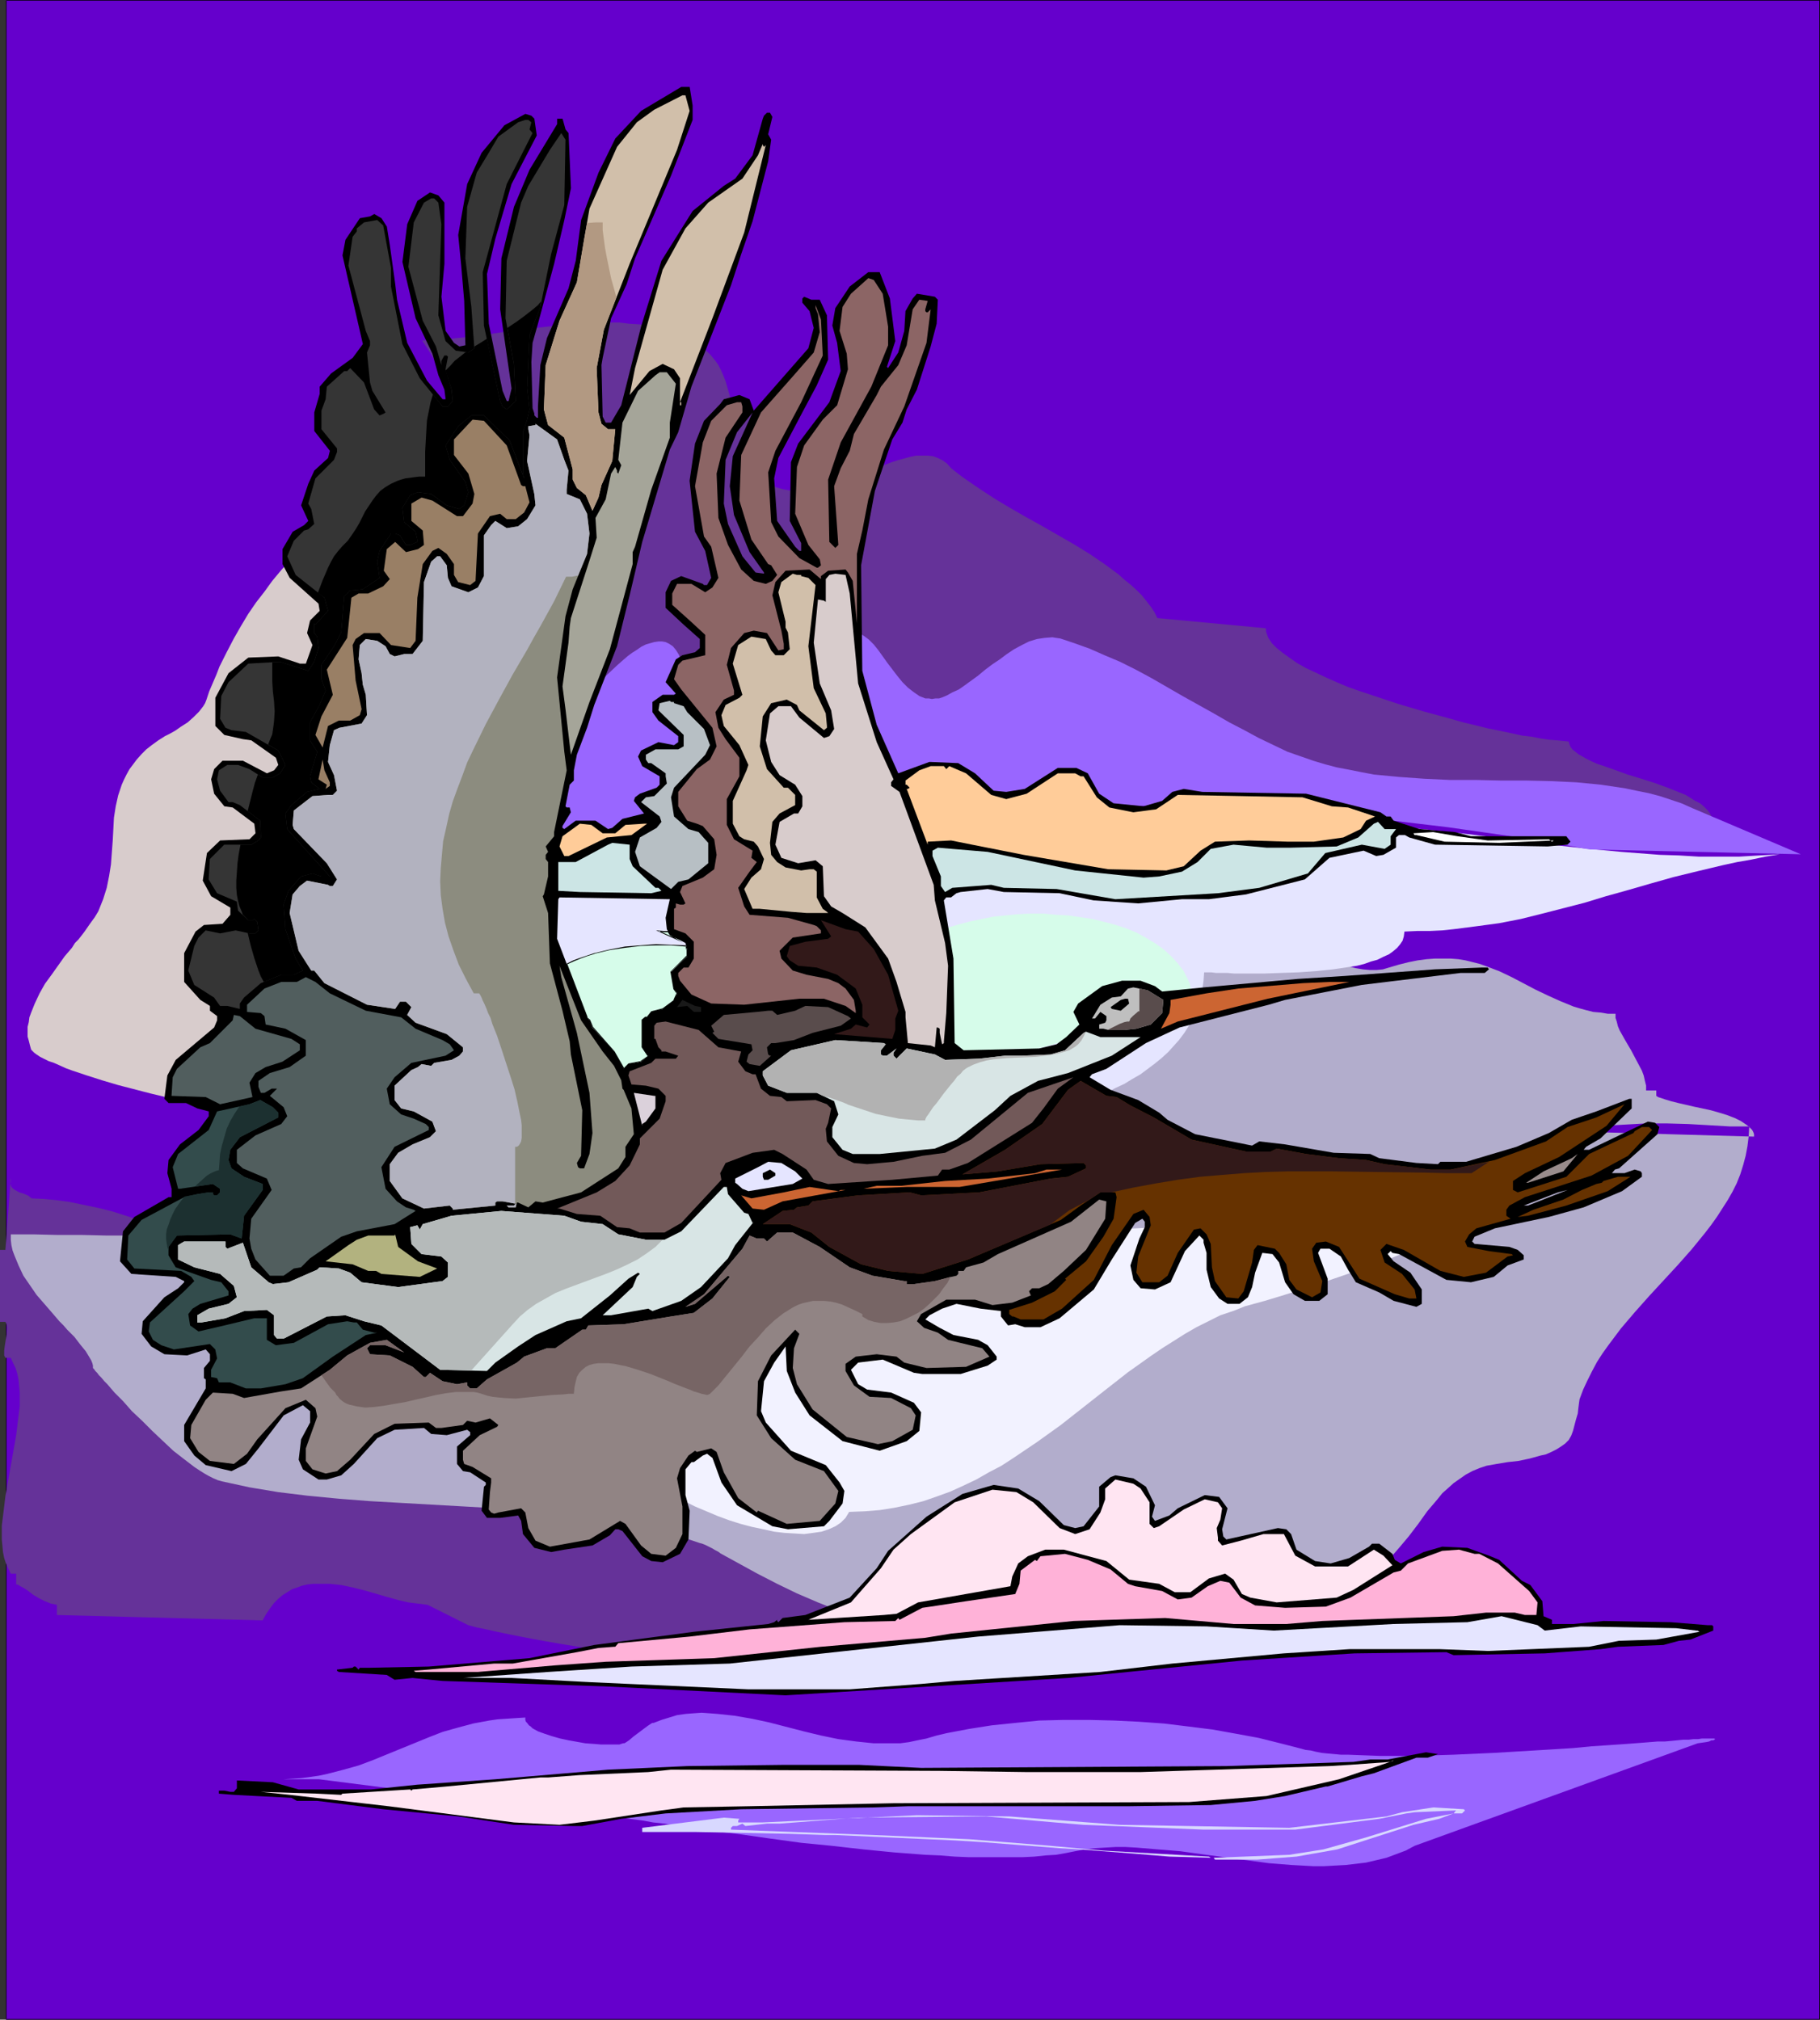 <?xml version="1.0" encoding="UTF-8" standalone="no"?>
<svg
   version="1.0"
   width="129.766mm"
   height="144.015mm"
   id="svg73"
   sodipodi:docname="Flying 20.wmf"
   xmlns:inkscape="http://www.inkscape.org/namespaces/inkscape"
   xmlns:sodipodi="http://sodipodi.sourceforge.net/DTD/sodipodi-0.dtd"
   xmlns="http://www.w3.org/2000/svg"
   xmlns:svg="http://www.w3.org/2000/svg">
  <rect width="100%" height="100%" fill="#333333" stroke="none"/>
  <sodipodi:namedview
     id="namedview73"
     pagecolor="#ffffff"
     bordercolor="#000000"
     borderopacity="0.25"
     inkscape:showpageshadow="2"
     inkscape:pageopacity="0.0"
     inkscape:pagecheckerboard="0"
     inkscape:deskcolor="#d1d1d1"
     inkscape:document-units="mm" />
  <defs
     id="defs1">
    <pattern
       id="WMFhbasepattern"
       patternUnits="userSpaceOnUse"
       width="6"
       height="6"
       x="0"
       y="0" />
  </defs>
  <path
     style="fill:#6500cc;fill-opacity:1;fill-rule:evenodd;stroke:none"
     d="M 1.616,0 H 490.294 V 544.311 H 1.616 Z"
     id="path1" />
  <path
     style="fill:#000000;fill-opacity:1;fill-rule:evenodd;stroke:none"
     d="M 1.778,0 1.616,0.162 H 490.294 V 0 544.311 544.149 H 1.616 l 0.162,0.162 V 0 H 1.616 V 544.311 H 490.455 V 0 H 1.616 Z"
     id="path2" />
  <path
     style="fill:#653299;fill-opacity:1;fill-rule:evenodd;stroke:none"
     d="m 113.766,91.769 2.101,-0.162 h 2.262 l 2.424,-0.162 2.424,-0.323 5.01,-0.485 5.333,-0.808 5.494,-0.808 5.656,-0.646 5.656,-0.646 5.818,-0.485 5.656,-0.323 h 2.586 2.747 l 2.586,0.323 2.747,0.162 2.424,0.323 2.424,0.485 2.424,0.646 2.262,0.646 2.101,0.969 2.101,0.969 1.939,1.293 1.778,1.293 1.616,1.454 1.454,1.777 0.808,1.131 0.646,1.293 0.646,1.454 0.646,1.616 0.97,3.393 0.97,3.554 0.808,3.716 0.485,1.777 0.485,1.616 0.485,1.616 0.485,1.293 0.323,1.293 0.646,1.131 0.485,1.293 0.485,1.131 1.293,1.939 1.293,1.616 1.454,1.293 1.454,1.131 1.616,0.808 1.616,0.485 1.778,0.323 1.778,0.162 h 1.939 l 1.778,-0.323 1.939,-0.323 1.939,-0.485 2.101,-0.485 4.04,-1.454 3.878,-1.616 4.04,-1.454 3.717,-1.454 1.939,-0.646 1.778,-0.485 1.778,-0.485 1.616,-0.323 h 1.616 1.454 l 1.454,0.162 1.293,0.485 1.293,0.646 1.131,0.808 1.131,1.293 1.454,1.131 1.454,1.131 1.616,1.131 3.555,2.423 3.717,2.423 4.04,2.423 4.202,2.423 4.363,2.423 8.726,5.008 4.202,2.585 4.04,2.747 3.717,2.747 1.616,1.454 1.616,1.293 1.616,1.454 1.454,1.454 1.293,1.616 1.131,1.454 0.97,1.454 0.808,1.616 29.25,2.747 v 0.646 l 0.162,0.646 0.485,1.293 0.97,1.454 1.293,1.293 1.616,1.293 1.778,1.293 2.101,1.454 2.262,1.293 2.747,1.293 2.747,1.293 2.909,1.293 3.07,1.293 3.232,1.131 3.394,1.131 6.787,2.262 7.11,2.1 7.11,1.939 3.394,0.969 3.394,0.808 3.232,0.808 3.232,0.646 3.07,0.646 2.909,0.646 2.747,0.323 2.424,0.485 2.262,0.323 2.101,0.162 1.616,0.162 1.454,0.162 0.162,0.646 0.323,0.808 0.485,0.646 0.808,0.646 0.808,0.646 1.131,0.646 1.131,0.646 1.293,0.646 1.454,0.646 1.454,0.485 3.232,1.131 3.555,1.293 3.717,1.131 3.555,1.131 3.555,1.293 3.232,1.293 1.616,0.646 1.293,0.808 1.293,0.808 1.293,0.646 0.97,0.808 0.97,0.969 0.646,0.808 0.485,0.969 0.323,0.969 0.162,0.969 -257.752,-8.401 -4.04,-0.808 -4.04,-0.969 -3.878,-1.454 -4.04,-1.777 -3.878,-1.939 -3.878,-2.262 -3.717,-2.423 -3.717,-2.747 -3.555,-2.908 -3.717,-3.07 -3.394,-3.231 -3.394,-3.554 -3.232,-3.554 -3.232,-3.878 -3.07,-3.878 -2.909,-4.039 -2.909,-4.201 -2.747,-4.201 -2.424,-4.362 -2.424,-4.362 -2.262,-4.362 -2.101,-4.524 -1.939,-4.524 -1.778,-4.362 -1.616,-4.524 -1.293,-4.524 -1.293,-4.362 -0.97,-4.524 -0.808,-4.362 -0.485,-4.201 -0.323,-4.201 -0.162,-4.039 -0.323,-0.162 -0.323,-0.162 -0.323,-0.162 -0.323,-0.485 -0.808,-0.969 -0.808,-1.454 -0.97,-1.454 -0.97,-1.616 z"
     id="path3" />
  <path
     style="fill:#653299;fill-opacity:1;fill-rule:evenodd;stroke:none"
     d="M 2.909,317.474 1.454,336.862 H 0 v 19.388 h 1.454 l 0.162,0.323 0.162,0.485 0.162,0.485 v 0.646 l -0.162,1.454 -0.485,3.07 -0.162,1.293 v 0.646 0.646 l 0.162,0.323 0.162,0.323 h 1.454 l 0.646,1.454 0.646,1.293 0.485,1.616 0.323,1.616 0.162,1.616 0.162,1.777 v 3.716 l -0.485,3.716 -0.485,4.039 -2.909,16.48 -0.485,4.039 -0.485,3.878 v 3.716 l 0.162,1.616 0.162,1.777 0.323,1.616 0.485,1.454 0.646,1.454 0.646,1.293 h 1.454 v 2.908 h 0.323 l 0.323,0.162 0.485,0.323 0.646,0.323 1.293,0.808 1.454,1.131 1.616,0.969 1.616,0.808 1.616,0.646 0.808,0.162 0.808,0.162 v 1.454 1.293 l 55.429,1.454 0.97,-1.777 1.131,-1.616 0.97,-1.293 1.131,-1.131 1.131,-0.969 1.293,-0.808 1.293,-0.808 1.454,-0.485 1.293,-0.485 1.454,-0.323 1.454,-0.162 h 1.454 3.07 l 3.07,0.323 3.07,0.646 3.232,0.808 6.141,1.777 2.909,0.808 2.747,0.646 2.586,0.323 1.293,0.162 1.293,0.162 10.989,5.493 2.424,0.646 2.424,0.485 2.909,0.646 3.07,0.646 3.232,0.646 3.394,0.646 3.555,0.646 3.717,0.646 3.878,0.646 3.878,0.646 8.08,0.969 8.242,0.646 4.04,0.323 h 4.202 4.04 4.202 l 3.878,-0.323 4.04,-0.323 3.717,-0.646 3.717,-0.646 3.555,-0.969 3.394,-0.969 3.232,-1.293 3.07,-1.616 2.747,-1.616 2.586,-1.939 2.262,-2.262 1.131,-1.131 0.97,-1.293 0.97,-1.293 0.808,-1.454 0.808,-1.454 0.646,-1.454 v -9.694 l -1.454,-2.585 -1.616,-2.423 -1.616,-2.262 -1.778,-2.262 -1.778,-2.262 -1.939,-1.939 -2.101,-2.1 -1.939,-1.777 -2.262,-1.939 -2.101,-1.616 -4.686,-3.231 -4.848,-2.908 -5.171,-2.747 -5.333,-2.423 -5.494,-2.262 -5.656,-1.939 -5.818,-1.777 -5.818,-1.777 -6.141,-1.454 -5.979,-1.454 -6.302,-1.454 -12.282,-2.585 -12.282,-2.423 -6.141,-1.293 -6.141,-1.293 -5.818,-1.454 -5.818,-1.616 -5.656,-1.454 -5.494,-1.939 -5.333,-1.777 -5.01,-2.262 -4.848,-2.262 -4.686,-2.585 -4.363,-2.747 -2.101,-1.616 -1.939,-1.616 -2.586,-1.777 -2.747,-1.777 -3.07,-1.777 -3.394,-1.777 -3.555,-1.616 -3.717,-1.616 -3.878,-1.454 -3.878,-1.454 -4.04,-1.293 -4.04,-1.293 -3.878,-0.969 -3.878,-0.808 -3.878,-0.808 -3.555,-0.485 -3.394,-0.323 -3.394,-0.162 v -0.162 L 8.08,322.644 7.757,322.321 7.434,322.159 6.302,321.675 5.171,321.352 4.04,320.705 3.555,320.382 3.07,319.898 2.909,319.413 2.747,318.767 v -0.646 z"
     id="path4" />
  <path
     style="fill:#9966ff;fill-opacity:1;fill-rule:evenodd;stroke:none"
     d="m 85.971,479.523 h -12.443 2.747 l 2.586,-0.162 2.424,-0.162 2.424,-0.323 2.262,-0.323 2.262,-0.485 4.363,-1.131 4.04,-1.131 3.878,-1.454 15.029,-6.139 3.717,-1.454 4.04,-1.131 4.202,-1.131 4.363,-0.808 2.262,-0.323 2.424,-0.162 2.424,-0.162 2.586,-0.162 v 0.646 l 0.162,0.485 0.323,0.323 0.485,0.646 0.485,0.323 0.485,0.485 1.454,0.808 1.778,0.646 1.939,0.646 2.262,0.646 2.262,0.485 4.525,0.808 2.262,0.162 1.939,0.162 h 1.939 1.616 1.454 l 0.485,-0.162 0.485,-0.162 h 0.323 l 0.323,-0.162 0.485,-0.323 0.485,-0.323 1.131,-0.969 2.586,-1.939 1.293,-0.969 0.485,-0.323 0.485,-0.323 0.323,-0.162 h 0.323 l 2.101,-0.808 2.101,-0.646 2.101,-0.646 2.262,-0.323 2.101,-0.162 2.262,-0.162 2.262,0.162 2.101,0.162 4.525,0.485 4.686,0.808 4.525,0.969 9.373,2.423 4.686,1.131 4.686,0.969 4.848,0.646 4.686,0.485 h 2.424 2.262 2.424 l 2.424,-0.323 2.262,-0.485 2.424,-0.485 2.747,-0.808 2.747,-0.646 5.979,-1.131 6.141,-0.969 6.302,-0.646 6.464,-0.646 6.626,-0.162 h 6.787 l 6.787,0.162 6.626,0.323 6.787,0.485 6.626,0.808 6.464,0.808 6.302,1.131 6.141,1.131 5.818,1.454 5.656,1.454 1.131,0.323 1.454,0.162 1.293,0.323 1.616,0.323 1.616,0.162 1.778,0.162 1.778,0.162 h 1.939 l 4.202,0.162 4.363,0.162 h 4.686 4.848 l 5.171,-0.162 5.171,-0.162 10.827,-0.485 10.827,-0.646 5.333,-0.323 5.171,-0.323 5.01,-0.485 4.848,-0.323 4.686,-0.323 4.202,-0.323 4.04,-0.323 h 1.939 l 1.778,-0.162 1.616,-0.162 1.616,-0.162 h 1.454 l 1.293,-0.162 h 1.293 l 0.97,-0.162 h 1.778 0.646 0.646 0.323 l 0.162,0.162 v 0 l -0.162,0.162 -0.323,0.162 h -0.485 l -0.646,0.323 -0.808,0.162 -1.131,0.162 -1.131,0.162 -76.275,27.628 -2.424,1.293 -2.586,0.969 -2.586,0.969 -2.747,0.646 -2.747,0.646 -2.747,0.323 -2.747,0.323 -2.909,0.162 -2.909,0.162 h -2.909 l -5.818,-0.323 -6.141,-0.485 -5.979,-0.808 -2.909,-0.323 -3.07,-0.485 -6.141,-0.808 -5.818,-0.808 -5.979,-0.485 -5.818,-0.485 -2.909,-0.162 h -2.747 l -2.747,0.162 -2.747,0.162 -2.747,0.323 -2.586,0.485 -2.424,0.485 -2.747,0.485 -2.747,0.162 -3.07,0.323 -3.232,0.162 h -3.394 -7.11 -3.878 l -3.878,-0.162 -4.04,-0.323 -3.878,-0.162 -8.403,-0.646 -8.242,-0.808 -8.565,-0.969 -8.242,-0.808 -8.242,-1.131 -7.918,-1.131 -3.878,-0.485 -3.555,-0.485 -3.555,-0.485 -3.394,-0.485 -3.232,-0.485 -3.07,-0.485 -3.07,-0.323 -2.586,-0.485 z"
     id="path5" />
  <path
     style="fill:#b2adcc;fill-opacity:1;fill-rule:evenodd;stroke:none"
     d="m 472.679,306.326 -45.571,-1.293 2.586,-0.808 2.586,-0.485 2.747,-0.485 2.747,-0.162 2.909,-0.162 2.747,-0.162 h 5.656 l 5.818,0.162 5.656,0.323 2.747,0.162 2.747,0.162 h 5.333 l -0.162,2.747 -0.323,2.585 -0.485,2.585 -0.646,2.423 -0.808,2.585 -0.97,2.423 -1.131,2.262 -1.293,2.262 -1.454,2.262 -1.454,2.262 -1.616,2.262 -1.616,2.1 -3.555,4.362 -3.717,4.201 -3.878,4.201 -3.878,4.201 -3.878,4.362 -3.717,4.362 -3.394,4.524 -1.616,2.262 -1.454,2.262 -1.293,2.423 -1.293,2.585 -1.131,2.423 -0.97,2.585 -0.162,1.131 -0.162,1.293 -0.162,1.454 -0.485,1.616 -0.808,3.07 -0.485,1.293 -0.646,1.131 -0.97,0.969 -1.131,0.808 -1.293,0.808 -1.293,0.646 -1.454,0.646 -1.454,0.323 -2.909,0.808 -3.07,0.646 -2.909,0.323 -2.909,0.485 -2.747,0.485 -1.939,0.646 -1.939,0.808 -1.778,0.969 -1.616,1.131 -1.616,1.131 -1.616,1.454 -1.454,1.293 -1.293,1.616 -2.747,3.231 -2.424,3.393 -2.586,3.393 -2.586,3.07 -2.101,2.423 -2.424,2.1 -2.262,2.1 -2.424,1.939 -2.424,1.939 -2.424,1.777 -2.586,1.777 -2.586,1.616 -2.586,1.454 -2.747,1.616 -2.586,1.293 -2.747,1.293 -2.747,1.131 -2.909,1.131 -5.656,1.939 -5.818,1.777 -5.818,1.293 -6.141,1.131 -5.979,0.646 -6.141,0.646 -6.302,0.162 h -6.141 l -6.302,-0.323 -6.302,-0.485 -6.302,-0.646 -6.141,-0.969 -6.302,-1.131 -6.141,-1.454 -6.141,-1.454 -6.141,-1.777 -5.979,-1.777 -5.818,-2.1 -5.818,-2.1 -5.656,-2.262 -5.656,-2.423 -5.333,-2.585 -5.333,-2.747 -5.01,-2.747 -5.01,-2.747 v 0 l -0.162,-0.162 -0.485,-0.323 -0.646,-0.323 -0.808,-0.485 -1.939,-0.969 -0.808,-0.323 -0.646,-0.162 -3.394,-1.131 -3.555,-1.293 -3.555,-0.969 -3.717,-0.808 -3.878,-0.969 -3.717,-0.646 -4.04,-0.646 -4.04,-0.646 -8.08,-0.969 -8.403,-0.808 -8.403,-0.485 -8.565,-0.485 -17.13,-0.969 -8.565,-0.485 -8.242,-0.646 -8.403,-0.808 -7.918,-0.969 -3.878,-0.646 -3.878,-0.646 -3.717,-0.808 -3.717,-0.808 -1.131,-0.323 -1.131,-0.485 -1.293,-0.646 -1.131,-0.646 -1.293,-0.808 -1.454,-0.969 -2.747,-2.1 -2.909,-2.262 -2.747,-2.585 -2.909,-2.747 -2.747,-2.747 -2.747,-2.585 -2.424,-2.747 -2.262,-2.262 -0.97,-1.131 -0.97,-1.131 -0.808,-0.808 -0.808,-0.969 -0.646,-0.646 -0.485,-0.646 -0.485,-0.485 -0.323,-0.485 -0.162,-0.162 -0.162,-0.162 v -0.646 l -0.162,-0.646 -0.323,-0.808 -0.485,-0.808 -0.485,-0.808 -0.485,-0.808 -1.454,-1.777 -1.616,-2.1 -1.939,-1.939 -0.97,-1.131 -1.131,-1.131 -1.939,-2.262 -2.101,-2.423 -2.101,-2.423 -1.778,-2.585 -1.778,-2.585 -1.293,-2.747 -1.131,-2.747 -0.485,-1.293 -0.323,-1.454 -0.162,-1.454 v -1.454 h 6.141 l 6.464,0.162 h 6.626 l 6.787,0.162 h 6.787 l 7.11,0.162 h 7.11 l 7.272,0.162 h 15.029 15.029 l 15.352,-0.162 15.352,-0.485 15.352,-0.646 7.434,-0.323 7.595,-0.646 7.434,-0.485 7.272,-0.808 7.434,-0.808 7.11,-0.808 6.949,-1.131 6.949,-1.131 6.626,-1.293 6.626,-1.454 6.302,-1.454 6.141,-1.777 5.979,-1.777 5.656,-1.939 0.808,-0.323 0.97,-0.162 1.131,-0.162 1.293,-0.323 h 1.616 l 1.616,-0.162 1.778,-0.162 h 1.939 l 4.04,-0.162 4.525,-0.162 9.211,-0.162 4.525,-0.162 4.363,-0.162 1.939,-0.162 1.939,-0.162 1.939,-0.162 1.778,-0.162 1.454,-0.323 1.454,-0.162 1.293,-0.323 0.97,-0.323 0.808,-0.323 0.646,-0.485 0.323,-0.323 0.162,-0.485 1.131,-0.162 0.808,-0.323 0.808,-0.485 0.646,-0.485 0.646,-0.646 0.646,-0.485 0.485,-0.162 0.485,-0.162 -1.454,-3.393 -1.293,-3.393 -0.808,-3.393 -0.323,-3.393 -0.323,-3.393 0.162,-3.231 0.485,-3.393 0.485,-3.231 0.97,-3.07 1.293,-3.07 1.293,-3.07 1.778,-2.747 1.778,-2.747 1.939,-2.585 2.262,-2.585 2.262,-2.262 2.586,-2.262 2.586,-1.939 2.747,-1.777 2.909,-1.454 2.909,-1.454 3.07,-1.131 3.232,-0.969 3.232,-0.646 3.07,-0.323 3.394,-0.162 3.232,0.162 3.232,0.485 3.394,0.808 3.232,1.131 3.232,1.293 3.07,1.777 1.131,0.808 1.293,0.969 1.454,0.808 1.616,0.969 1.616,0.808 1.939,0.808 3.717,1.616 1.939,0.646 2.101,0.646 1.939,0.485 1.939,0.323 1.778,0.162 h 1.939 l 1.616,-0.162 1.616,-0.485 2.747,-0.808 2.586,-0.646 2.424,-0.485 2.424,-0.323 2.262,-0.162 h 2.101 2.101 l 2.101,0.162 1.939,0.323 1.939,0.485 1.939,0.485 1.778,0.646 3.394,1.293 3.394,1.616 6.464,3.393 3.394,1.616 3.232,1.454 3.555,1.454 1.616,0.485 1.778,0.485 1.939,0.485 1.939,0.162 1.939,0.323 h 2.101 v 1.131 l 0.323,0.969 0.323,1.293 0.485,1.131 1.454,2.585 1.616,2.747 1.454,2.747 1.454,2.747 0.485,1.293 0.323,1.454 0.323,1.293 v 1.293 h 2.747 v 1.454 l 0.485,0.323 0.485,0.162 1.454,0.485 1.616,0.485 1.939,0.485 2.101,0.485 2.101,0.485 4.525,0.969 2.262,0.646 2.101,0.646 2.101,0.808 1.616,0.808 1.454,0.969 0.646,0.485 0.485,0.485 0.485,0.485 0.323,0.646 0.162,0.485 z"
     id="path6" />
  <path
     style="fill:#f2f2ff;fill-opacity:1;fill-rule:evenodd;stroke:none"
     d="m 414.504,320.221 -5.171,2.747 -5.01,2.747 -4.848,2.423 -5.01,2.423 -4.686,2.1 -4.848,2.262 -9.373,3.878 -9.534,3.554 -9.858,3.393 -5.01,1.616 -5.01,1.616 -5.333,1.616 -5.333,1.454 -3.232,1.293 -3.394,1.131 -3.232,1.616 -3.232,1.616 -3.07,1.777 -3.07,1.939 -3.07,1.939 -3.07,2.1 -6.141,4.362 -5.979,4.685 -12.12,9.532 -6.302,4.524 -6.464,4.362 -3.232,2.1 -3.394,1.777 -3.394,1.939 -3.394,1.616 -3.555,1.616 -3.555,1.293 -3.717,1.293 -3.878,0.969 -3.878,0.808 -4.04,0.646 -4.04,0.323 -4.202,0.162 -0.485,0.808 -0.485,0.808 -0.646,0.646 -0.646,0.646 -1.454,0.969 -1.778,0.808 -1.939,0.646 -2.262,0.323 -2.424,0.323 -2.586,-0.162 -2.747,-0.162 -2.747,-0.323 -2.909,-0.646 -3.07,-0.646 -3.07,-0.808 -3.07,-0.969 -3.07,-1.131 -3.07,-1.293 -3.07,-1.293 -2.909,-1.454 -2.909,-1.454 -2.747,-1.454 -2.586,-1.777 -2.586,-1.616 -2.262,-1.616 -2.101,-1.777 -1.778,-1.777 -1.778,-1.777 -1.293,-1.777 -1.131,-1.616 -0.808,-1.777 -0.323,-1.616 v -0.808 -0.969 -0.808 l 0.323,-0.808 0.97,-2.585 1.131,-2.585 1.293,-2.423 1.454,-2.423 1.454,-2.262 1.778,-2.262 1.616,-2.1 1.939,-1.939 1.939,-1.939 2.101,-1.777 2.101,-1.777 2.262,-1.777 2.262,-1.616 2.424,-1.454 2.424,-1.454 2.586,-1.293 2.586,-1.454 2.747,-1.131 5.656,-2.262 5.818,-2.1 5.979,-1.777 6.302,-1.454 6.464,-1.454 6.464,-1.131 6.626,-0.969 6.626,-0.969 6.787,-0.646 6.787,-0.646 6.626,-0.485 6.626,-0.485 6.626,-0.323 6.464,-0.323 6.464,-0.323 6.141,-0.323 6.141,-0.162 5.818,-0.323 5.494,-0.323 5.333,-0.323 5.171,-0.485 4.686,-0.485 2.101,-0.162 2.101,-0.323 z"
     id="path7" />
  <path
     style="fill:#d8cccc;fill-opacity:1;fill-rule:evenodd;stroke:none"
     d="m 93.081,133.291 -1.778,2.1 -1.616,1.777 -3.07,3.716 -2.909,3.554 -2.747,3.231 -2.586,3.07 -2.586,2.908 -2.424,2.908 -2.101,2.908 -2.262,2.908 -2.101,3.07 -1.939,3.231 -1.939,3.393 -1.939,3.716 -1.939,3.878 -0.808,2.1 -0.97,2.262 -0.97,2.262 -0.808,2.423 -0.323,0.808 -0.485,0.808 -1.131,1.454 -1.454,1.454 -1.616,1.454 -1.778,1.131 -1.616,1.131 -1.454,0.808 -0.646,0.323 -0.646,0.323 -1.778,1.131 -1.778,1.293 -1.454,1.131 -1.293,1.293 -1.293,1.454 -0.97,1.293 -0.97,1.293 -0.808,1.454 -0.646,1.293 -0.646,1.454 -0.97,2.908 -0.646,2.908 -0.485,3.07 -0.323,6.139 -0.485,6.463 -0.485,3.07 -0.646,3.231 -0.97,3.07 -0.646,1.616 -0.646,1.616 -0.485,0.808 -0.485,0.808 -1.293,1.777 -1.454,2.1 -1.616,2.1 -0.97,0.969 -0.808,1.293 -1.939,2.262 -3.555,5.008 -1.778,2.423 -1.454,2.585 -1.293,2.747 -0.97,2.423 -0.485,1.293 -0.162,1.293 -0.323,1.293 v 1.293 1.293 l 0.323,1.131 0.323,1.293 0.323,1.131 0.323,0.323 0.485,0.485 0.646,0.485 0.97,0.646 0.97,0.485 1.293,0.646 1.454,0.485 1.454,0.646 1.778,0.808 1.778,0.646 3.878,1.293 4.04,1.293 4.363,1.293 4.363,1.131 4.363,1.131 4.04,0.969 1.939,0.323 1.939,0.323 1.616,0.323 1.778,0.162 1.454,0.162 1.293,0.162 h 1.293 0.97 l 0.808,-0.162 0.646,-0.162 2.262,-1.293 2.424,-1.293 2.101,-1.454 2.262,-1.454 2.101,-1.616 2.101,-1.777 2.101,-1.777 1.939,-1.939 1.939,-1.939 1.939,-1.939 3.555,-4.362 3.555,-4.524 3.232,-4.847 2.909,-5.008 2.909,-5.332 2.586,-5.493 2.424,-5.655 2.262,-5.816 1.939,-5.816 1.778,-5.978 1.616,-6.139 1.293,-5.978 1.131,-6.139 0.808,-6.139 0.646,-5.978 0.323,-6.139 0.162,-5.978 -0.162,-5.816 -0.323,-5.655 -0.646,-5.655 -0.808,-5.493 -1.131,-5.17 -1.454,-5.008 -1.616,-4.847 -0.97,-2.262 -0.97,-2.262 -1.131,-2.1 -0.97,-2.1 -1.293,-1.939 -1.293,-1.939 -0.646,-0.485 -0.808,-0.485 -0.97,-0.162 -0.97,-0.162 -1.939,-0.162 z"
     id="path8" />
  <path
     style="fill:#e5e5ff;fill-opacity:1;fill-rule:evenodd;stroke:none"
     d="m 479.628,230.229 -3.878,0.646 -3.878,0.808 -3.717,0.646 -3.717,0.808 -3.394,0.808 -3.394,0.808 -6.626,1.616 -6.302,1.777 -6.141,1.777 -5.818,1.616 -5.818,1.777 -5.656,1.454 -5.656,1.454 -5.818,1.454 -5.818,1.131 -5.979,0.808 -6.302,0.808 -3.07,0.323 -3.394,0.162 h -3.394 l -3.394,0.162 -0.162,1.293 -0.323,1.131 -0.646,0.969 -0.808,0.969 -1.131,0.969 -1.131,0.808 -1.454,0.646 -1.616,0.808 -1.778,0.485 -1.778,0.646 -1.939,0.485 -2.101,0.323 -4.363,0.646 -4.686,0.485 -4.686,0.323 -4.686,0.162 -4.525,0.162 h -8.08 l -1.778,-0.162 h -1.616 -1.454 l -1.293,-0.162 h -1.939 l -0.162,2.262 -0.323,2.262 -0.323,2.1 -0.646,2.1 -0.646,1.939 -0.97,1.939 -1.131,1.939 -1.131,1.777 -1.454,1.939 -1.454,1.616 -1.454,1.616 -1.778,1.616 -1.778,1.454 -1.939,1.454 -1.939,1.454 -2.262,1.293 -2.101,1.293 -2.424,1.131 -2.262,1.131 -2.424,0.969 -2.586,1.131 -2.586,0.808 -5.333,1.616 -5.494,1.293 -5.656,1.131 -5.656,0.646 -5.818,0.485 -5.818,0.162 -5.656,-0.162 -5.656,-0.485 -2.747,-0.323 -2.747,-0.485 -2.747,-0.485 -2.586,-0.646 -2.586,-0.808 -2.586,-0.646 -2.424,-0.808 -2.262,-0.969 -2.262,-0.969 -2.262,-1.131 -2.101,-1.293 -2.101,-1.131 -1.939,-1.454 -1.778,-1.454 -1.778,-1.616 -1.454,-1.616 -1.454,-1.616 -1.454,-1.777 -1.131,-1.939 -0.97,-2.1 -0.97,-1.939 -0.808,-2.262 -0.646,-2.262 -0.323,-2.423 -0.323,-2.423 v -2.423 h -1.293 l -1.131,0.162 -2.101,0.485 -2.101,0.808 -1.939,1.293 -1.939,1.293 -1.616,1.777 -1.616,1.777 -1.454,1.939 -1.131,2.262 -1.293,2.262 -0.808,2.1 -0.97,2.423 -0.646,2.262 -0.323,2.423 -0.323,2.1 -0.162,2.262 -1.939,0.646 -2.101,0.646 -2.262,0.485 -2.262,0.323 -2.262,0.323 -2.424,0.162 h -2.424 l -2.586,-0.162 -2.424,-0.162 -2.586,-0.323 -2.586,-0.485 -2.586,-0.485 -2.586,-0.646 -2.586,-0.646 -2.424,-0.808 -2.586,-0.969 -2.586,-0.969 -2.424,-1.131 -2.262,-1.293 -2.424,-1.293 -2.101,-1.293 -2.262,-1.616 -2.101,-1.454 -1.939,-1.777 -1.939,-1.616 -1.616,-1.939 -1.616,-1.939 -1.616,-1.939 -1.293,-2.1 -1.131,-2.1 -1.131,-2.262 -0.808,-2.262 -0.323,-1.939 -0.162,-1.939 v -2.1 l 0.323,-2.262 0.485,-2.262 0.646,-2.262 0.808,-2.262 0.97,-2.262 1.131,-2.262 1.131,-2.1 1.293,-1.777 1.454,-1.939 1.454,-1.616 1.454,-1.454 1.616,-1.131 1.454,-0.969 2.424,-1.293 2.424,-1.131 2.424,-1.293 2.424,-0.969 5.01,-1.939 5.333,-1.616 5.494,-1.293 5.494,-1.131 5.494,-0.808 5.818,-0.646 5.818,-0.485 5.818,-0.162 6.141,-0.162 5.979,0.162 6.141,0.162 6.141,0.323 12.443,0.969 24.886,2.262 12.443,1.131 12.12,0.969 6.141,0.323 5.818,0.162 5.818,0.162 h 5.818 l 5.656,-0.162 5.494,-0.323 5.494,-0.646 5.171,-0.808 5.818,-0.969 5.494,-0.808 5.656,-0.485 5.333,-0.485 5.333,-0.323 5.494,-0.162 h 5.333 5.171 l 5.171,0.162 5.171,0.323 10.181,0.808 10.181,0.969 10.181,1.131 5.01,0.646 5.01,0.646 10.019,1.293 10.181,1.131 10.181,0.969 10.504,0.808 5.171,0.162 5.333,0.323 h 5.494 5.333 l 5.494,-0.323 z"
     id="path9" />
  <path
     style="fill:#d6fcea;fill-opacity:1;fill-rule:evenodd;stroke:none"
     d="m 242.723,258.018 1.454,-1.616 1.939,-1.616 1.939,-1.293 2.424,-1.293 2.424,-1.131 2.747,-1.131 2.747,-0.808 3.07,-0.808 3.07,-0.646 3.232,-0.646 3.232,-0.323 3.394,-0.323 3.394,-0.162 h 3.394 l 3.394,0.323 3.232,0.162 3.394,0.485 3.232,0.485 3.232,0.808 3.07,0.808 2.909,0.969 2.747,1.131 2.586,1.454 2.424,1.454 2.262,1.616 1.939,1.777 1.778,1.939 1.616,2.1 1.131,2.262 0.485,1.131 0.323,1.293 0.323,1.293 0.162,1.293 0.162,1.454 0.162,1.293 -2.424,0.162 -2.424,0.323 -2.586,0.323 -2.586,0.646 -2.909,0.808 -2.747,0.808 -6.141,1.777 -6.141,2.1 -6.464,1.777 -6.302,1.777 -3.07,0.808 -3.07,0.485 -3.07,0.485 -2.909,0.162 -2.909,0.162 -2.747,-0.162 -2.586,-0.323 -2.586,-0.646 -2.262,-0.808 -2.262,-1.293 -1.131,-0.646 -0.97,-0.808 -0.97,-0.969 -0.97,-0.969 -0.808,-1.131 -0.97,-1.131 -0.646,-1.293 -0.808,-1.293 -0.646,-1.454 -0.646,-1.616 -0.485,-1.616 -0.485,-1.777 -0.485,-1.939 -0.323,-2.1 -0.323,-2.1 z"
     id="path10" />
  <path
     style="fill:#9966ff;fill-opacity:1;fill-rule:evenodd;stroke:none"
     d="m 148.51,195.655 -5.656,6.947 0.808,-0.485 0.97,-0.646 0.97,-0.646 0.808,-0.969 1.131,-0.969 1.131,-0.969 2.262,-2.423 2.424,-2.747 2.424,-2.747 5.333,-5.655 2.586,-2.585 2.747,-2.585 2.586,-2.262 1.293,-0.969 1.293,-0.808 1.131,-0.808 1.293,-0.646 1.131,-0.323 1.131,-0.323 1.131,-0.162 h 0.97 l 0.97,0.162 0.97,0.485 0.485,0.323 0.485,0.323 0.808,0.969 0.808,1.293 0.485,1.293 0.485,1.616 0.323,1.293 0.162,1.454 0.162,1.131 0.485,1.454 0.808,1.293 0.808,0.969 1.131,0.808 1.131,0.485 1.293,0.323 h 1.454 l 1.454,-0.162 1.454,-0.162 1.616,-0.485 1.778,-0.646 1.616,-0.646 1.778,-0.808 1.939,-0.969 3.717,-2.1 7.434,-4.362 3.717,-2.262 1.616,-0.969 1.778,-0.969 1.616,-0.808 1.454,-0.808 1.454,-0.646 1.293,-0.485 1.293,-0.485 0.97,-0.162 h 1.131 0.808 l 1.293,0.808 1.293,0.969 1.293,1.293 1.293,1.616 2.424,3.393 2.586,3.393 1.454,1.777 1.454,1.454 1.454,1.131 1.616,1.131 1.616,0.646 h 0.97 l 0.808,0.162 0.97,-0.162 h 0.97 l 0.97,-0.323 1.131,-0.485 1.454,-0.808 1.778,-0.808 1.616,-1.131 1.778,-1.293 1.778,-1.293 1.939,-1.616 1.939,-1.454 1.939,-1.293 1.939,-1.454 1.939,-1.293 2.101,-1.131 1.939,-0.969 2.101,-0.646 2.101,-0.323 2.101,-0.162 0.97,0.162 1.131,0.162 3.878,1.293 4.04,1.454 4.04,1.777 4.202,1.777 4.202,2.1 4.202,2.262 8.403,4.847 8.403,4.685 4.202,2.423 4.04,2.1 3.878,2.1 4.04,1.939 3.717,1.777 3.717,1.293 3.232,1.131 3.232,0.969 3.07,0.808 3.394,0.646 3.232,0.646 3.394,0.646 6.787,0.646 6.787,0.485 6.787,0.323 h 6.949 l 6.949,0.162 h 6.787 l 6.949,0.162 6.626,0.323 6.626,0.646 3.232,0.485 3.232,0.485 3.07,0.646 3.232,0.646 3.07,0.808 2.909,0.969 2.909,0.969 2.909,1.293 29.25,12.44 -56.883,-1.293 -7.272,-1.293 -7.434,-1.293 -7.595,-1.131 -7.918,-1.131 -7.918,-1.131 -8.08,-0.969 -8.242,-0.969 -8.242,-0.808 -8.403,-0.808 -8.565,-0.485 -8.565,-0.646 -8.565,-0.485 -8.565,-0.323 -8.726,-0.162 -8.726,-0.162 h -8.726 l -8.565,0.162 -8.726,0.162 -8.565,0.485 -8.565,0.485 -8.403,0.808 -8.242,0.808 -8.242,0.969 -8.242,1.293 -7.918,1.293 -7.757,1.616 -7.757,1.616 -7.434,1.939 -7.272,2.1 -7.11,2.423 -6.787,2.423 -6.626,2.747 -2.586,1.131 -2.586,0.646 -2.424,0.485 h -2.424 -2.262 l -2.262,-0.485 -2.101,-0.485 -2.101,-0.969 -1.939,-0.969 -1.778,-1.131 -1.778,-1.454 -1.616,-1.454 -1.454,-1.777 -1.293,-1.777 -1.293,-1.777 -0.97,-1.939 -0.97,-2.1 -0.646,-2.1 -0.646,-2.262 -0.323,-2.1 -0.162,-2.1 v -2.262 -2.1 l 0.485,-2.1 0.485,-2.1 0.808,-1.939 0.97,-1.939 1.293,-1.777 1.454,-1.777 1.778,-1.616 1.939,-1.293 z"
     id="path11" />
  <path
     style="fill:#000000;fill-opacity:1;fill-rule:evenodd;stroke:none"
     d="m 186.648,28.435 v 3.878 l -5.818,15.025 -9.696,22.296 -2.262,6.947 -4.202,9.209 -2.262,10.663 -0.323,1.939 0.323,13.895 0.808,1.616 h 1.454 l 2.747,-4.685 5.333,-21.165 5.494,-17.772 8.403,-13.41 8.403,-6.786 3.07,-1.939 4.686,-6.301 2.747,-9.855 0.323,-0.808 0.808,-0.808 h 0.808 l 0.646,1.131 -1.131,4.685 0.808,1.454 -0.808,5.816 -4.202,16.156 -3.07,8.886 -2.747,8.401 -10.666,27.304 -3.555,12.279 -2.262,4.685 -7.434,24.881 -3.394,14.379 -3.394,13.733 -6.141,15.833 -1.939,6.139 -2.747,7.27 -0.808,4.201 v 2.747 l -1.131,1.131 -1.131,5.816 0.323,0.323 h 0.808 l 0.323,1.293 -2.262,3.716 v 0.485 l 0.485,0.323 3.07,-2.262 h 5.333 l 3.394,2.262 1.131,-0.323 2.747,-2.423 5.818,-1.454 -2.747,-3.393 0.323,-0.969 1.293,-0.969 4.525,-1.616 0.808,-0.808 v -2.262 l -4.686,-2.747 -1.131,-2.585 0.808,-1.616 4.686,-2.262 4.202,0.808 1.131,-0.808 v -1.616 l -5.333,-4.201 -1.616,-2.262 v -2.747 l 2.747,-1.939 h 3.07 l 0.485,-0.323 -2.747,-3.07 2.747,-6.139 1.778,-1.131 3.394,-0.808 1.293,-1.131 v -2.423 l -4.363,-3.878 -4.848,-4.524 v -4.201 l 1.454,-3.07 2.747,-1.293 5.818,2.1 0.323,0.323 h 0.808 l 1.131,-1.939 -1.616,-7.27 -2.747,-5.17 -1.454,-13.733 1.454,-10.017 2.424,-6.139 4.363,-4.524 0.97,-1.293 4.202,-1.131 2.747,1.131 1.131,3.07 14.706,-16.803 1.454,-5.493 -1.131,-4.524 -1.939,-2.262 v -1.131 l 0.485,-0.485 1.939,0.808 h 2.262 l 1.939,4.201 0.323,11.956 -3.07,6.947 -3.878,7.27 -6.464,12.279 -1.131,5.493 0.808,11.471 4.848,6.947 1.131,1.131 h 0.485 v -2.1 l -3.07,-5.978 0.323,-15.833 1.939,-5.008 8.403,-11.148 3.07,-8.401 -0.97,-7.594 -1.293,-4.685 0.808,-4.685 3.878,-5.816 5.01,-3.878 h 3.07 l 2.747,7.109 1.454,11.471 -2.262,6.947 0.323,0.323 2.747,-4.201 1.616,-5.816 0.323,-5.332 1.939,-3.393 1.131,-1.293 4.848,0.808 0.808,0.808 -0.323,6.463 -1.616,6.139 -3.717,11.633 -2.747,5.332 -1.131,3.554 -2.747,4.524 -4.686,13.895 -3.717,20.034 0.323,28.435 3.878,14.541 5.818,13.087 8.403,-3.07 7.757,0.323 4.525,2.747 5.01,4.685 3.394,0.323 5.01,-0.808 8.888,-5.655 h 5.01 l 3.07,1.454 3.07,5.493 3.878,2.585 8.08,0.808 5.01,-1.454 2.747,-2.423 3.07,-0.808 5.01,0.808 27.957,0.485 20.038,5.008 1.616,1.131 h 1.131 l 0.808,1.131 6.949,2.262 9.534,0.808 4.363,1.131 h 25.694 l 1.131,1.454 -0.808,0.808 -5.333,0.485 -30.381,-0.485 -6.949,-1.939 -1.131,-0.646 h -1.616 l -0.808,0.646 v 2.747 l -3.394,1.939 -1.939,0.323 -3.394,-1.454 -9.211,1.939 -6.626,5.816 -15.837,4.039 -10.019,1.293 h -7.272 l -11.797,1.131 -11.958,-0.808 -9.211,-1.939 -15.029,-0.323 -4.363,-0.808 -7.272,0.808 -1.131,0.323 -1.454,1.131 h -1.293 l -0.646,0.808 2.586,15.672 0.323,22.781 2.424,1.939 20.362,-0.485 4.686,-1.131 2.586,-1.939 3.555,-3.393 -1.616,-3.393 1.293,-2.262 6.464,-4.685 5.333,-1.454 h 5.01 l 3.878,1.454 1.939,1.454 11.474,-1.131 25.048,-2.262 12.766,-0.808 24.24,-1.777 12.766,-0.485 h 1.454 l 0.323,0.485 -1.131,0.969 h -6.464 l -20.038,2.423 -6.626,0.808 -20.685,4.039 -4.363,1.293 -24.078,6.139 -9.05,4.201 -10.666,6.947 -3.878,1.454 -0.646,0.808 5.656,3.393 7.434,2.747 5.656,3.393 2.262,1.939 7.434,3.878 15.352,3.07 1.939,-1.131 6.949,0.808 13.09,2.262 9.858,0.323 2.424,1.131 10.019,1.293 5.818,0.323 0.646,-0.646 h 6.949 l 13.574,-4.039 8.726,-3.716 6.141,-3.554 6.626,-2.262 8.888,-3.393 h 0.646 v 2.585 l -8.403,8.078 -3.878,2.262 -0.646,0.808 h 1.454 l 15.837,-7.594 1.939,0.323 1.131,1.131 -0.485,1.939 -10.342,9.209 -1.131,0.323 -0.808,0.969 h 3.394 l 2.747,-0.969 1.616,0.485 0.323,0.485 v 0.969 l -5.333,3.878 -10.342,4.362 -9.373,2.585 -14.544,3.07 -5.494,2.262 -0.646,1.293 0.646,0.646 9.373,0.808 2.262,0.808 1.616,1.454 v 1.131 l -4.363,1.616 -3.717,3.07 -6.141,1.454 -6.626,-0.646 -12.766,-6.947 -1.778,-0.323 -0.485,-0.485 -0.808,0.808 1.616,1.939 4.525,3.07 3.07,4.524 v 3.878 l -1.454,0.808 -6.141,-1.616 -3.878,-2.262 -6.302,-2.747 -2.101,-3.393 -1.939,-3.554 -3.07,-2.1 h -2.424 l -0.646,1.131 2.586,6.947 v 4.201 l -2.262,1.777 h -3.878 l -3.07,-1.777 -2.262,-3.231 -1.616,-5.332 -1.778,-2.262 -2.747,-0.323 -1.939,5.332 -0.808,3.878 -1.131,2.747 -2.262,1.777 h -3.232 l -2.262,-1.454 -2.262,-3.07 -1.131,-4.685 v -4.524 l -0.808,-2.747 v -0.808 l -1.131,-1.131 -3.878,4.201 -3.878,8.401 -4.202,1.939 -3.878,-0.323 -1.939,-2.262 -0.808,-3.878 2.424,-7.27 1.454,-3.07 v -1.454 l -0.646,-0.808 -1.939,1.131 -6.302,9.855 -4.848,8.078 -9.211,7.755 -5.171,2.423 h -4.202 l -2.586,-0.808 -1.939,0.323 -1.939,-2.423 v -1.454 l -5.494,-0.646 -6.464,-1.293 -3.878,1.293 -3.394,1.777 -1.131,1.131 3.878,2.262 3.717,1.939 6.626,1.293 2.586,1.454 2.424,3.07 v 0.808 l -2.424,1.616 -7.272,2.262 h -10.342 l -2.262,-0.323 -8.403,-3.554 -6.626,0.808 -1.939,1.939 1.939,3.878 2.424,1.454 6.464,0.808 6.141,2.747 1.939,2.585 -0.485,5.008 -3.394,2.747 -7.272,2.585 -10.019,-2.585 -8.888,-6.947 -3.878,-6.139 -2.262,-5.816 -0.323,-6.624 -3.07,4.362 -2.747,5.008 -0.808,8.078 1.293,3.07 6.787,7.594 9.373,3.878 3.717,4.685 1.293,2.262 -0.485,3.393 -3.555,4.685 -1.454,1.454 -9.696,0.808 -4.202,-0.808 -9.534,-5.655 -4.202,-6.139 -2.424,-6.624 -1.454,-1.131 -1.131,0.485 -2.424,1.777 h -0.646 l -1.616,1.939 v 6.947 l 1.131,4.201 -0.323,7.755 -2.262,3.878 -4.686,2.262 -3.07,-0.323 -2.424,-1.293 -5.333,-6.786 -1.131,-0.485 h -0.808 l -1.454,1.616 -4.686,2.747 -7.595,1.131 -3.555,0.646 -4.525,-1.131 -3.07,-3.716 -0.485,-3.554 -0.808,-1.454 -4.848,0.646 h -3.555 l -1.454,-1.939 0.646,-6.463 0.485,-0.485 v -0.646 l -4.202,-2.747 -1.939,-0.323 -1.616,-1.939 v -4.685 l 3.555,-3.07 v -0.808 l -0.808,-0.646 -5.494,1.454 -4.202,-0.323 -1.939,-1.616 -7.918,0.485 -4.686,2.262 -6.302,6.947 -3.394,3.07 -3.878,1.131 h -2.262 l -4.202,-2.747 -1.131,-2.585 0.646,-5.493 2.424,-4.524 v -3.07 l -1.939,-1.616 -5.171,2.747 -6.787,8.886 -3.394,4.201 -3.878,1.939 -6.949,-1.616 -3.07,-2.585 -2.747,-3.878 v -4.362 l 5.818,-9.855 v -2.423 l -0.485,-0.323 v -2.747 l 1.616,-1.939 v -1.777 l -1.131,-1.293 -5.01,1.616 -6.141,-0.323 -3.555,-2.1 -2.586,-3.393 0.323,-3.393 5.818,-6.463 3.717,-2.423 1.616,-1.616 v -0.323 l -2.262,-1.131 -11.958,-0.808 -3.07,-3.393 0.808,-8.078 3.07,-3.878 9.211,-5.332 h 0.808 v -2.262 l -1.131,-4.201 0.323,-3.554 3.07,-4.201 5.01,-3.878 2.747,-3.716 v -1.293 l -3.07,-0.808 -3.07,-1.454 h -4.686 l -1.131,-1.131 0.808,-6.301 2.262,-4.201 10.342,-8.724 0.808,-1.939 v -1.131 l -1.939,-1.454 v -1.293 l -2.586,-1.616 -4.363,-4.847 v -7.755 l 3.07,-5.816 2.262,-1.777 5.01,-0.323 2.101,-2.423 v -1.939 l -5.171,-3.07 -2.262,-4.201 1.131,-7.432 3.555,-3.393 7.918,-0.323 1.616,-1.616 -0.323,-2.585 -5.818,-4.362 -2.262,-0.323 -2.747,-3.393 -0.808,-3.878 0.808,-2.747 2.262,-2.262 h 5.494 l 6.464,3.393 1.939,-0.808 1.131,-1.454 -0.646,-1.939 -6.626,-4.685 -2.262,-0.323 -5.01,-1.131 -2.424,-2.423 v -7.594 l 3.555,-6.624 5.333,-4.201 8.08,-0.323 5.818,1.939 h 1.616 l 1.778,-5.008 -1.454,-3.231 0.808,-3.393 2.586,-2.585 -0.323,-1.939 -7.757,-6.947 -1.939,-3.716 v -4.039 l 2.747,-4.685 3.07,-1.777 1.131,-1.131 -1.939,-4.201 1.939,-5.816 1.616,-3.554 3.717,-3.393 0.485,-1.939 -4.202,-5.332 v -5.008 l 1.454,-5.008 v -1.939 l 3.07,-3.554 5.818,-4.201 2.747,-3.716 -5.494,-23.912 0.808,-4.201 3.878,-5.816 2.747,-0.485 1.131,-0.646 1.939,1.131 1.454,2.262 0.808,5.008 1.454,10.502 0.485,4.201 2.747,11.633 5.333,10.179 4.202,5.008 h 0.808 l -0.323,-2.585 -1.616,-3.878 -1.616,-5.816 -4.525,-9.532 -3.555,-15.187 1.293,-10.179 2.747,-6.301 3.394,-2.262 2.262,0.808 1.616,1.939 v 16.48 l -0.808,8.886 1.131,9.209 2.262,3.231 1.454,0.969 1.616,-0.323 -0.323,-11.956 -0.808,-9.532 -0.808,-8.24 2.424,-13.733 3.878,-8.401 6.141,-7.432 5.656,-3.07 1.616,0.485 0.808,0.808 0.646,4.524 -6.787,13.087 -4.363,14.702 -2.262,9.532 0.485,13.41 3.717,18.095 1.131,2.747 h 0.485 l 0.808,-3.393 -3.07,-21.326 0.323,-13.733 3.394,-13.895 4.202,-10.017 7.434,-12.279 v -1.454 h 1.454 l 0.808,2.908 0.808,0.969 0.646,14.864 -1.778,8.563 -2.747,11.794 -4.363,16.156 -1.454,5.17 -0.323,5.17 0.323,12.44 0.485,1.454 v 0.485 l 0.646,0.646 h 0.323 v -3.07 l 0.646,-11.148 1.778,-7.27 5.818,-13.41 1.939,-7.432 1.454,-10.986 4.686,-12.764 4.525,-9.209 6.949,-7.432 10.827,-6.463 h 2.262 z"
     id="path12" />
  <path
     style="fill:#d1bfaa;fill-opacity:1;fill-rule:evenodd;stroke:none"
     d="m 185.84,29.889 -3.394,10.502 -12.766,30.697 -6.949,17.772 -1.939,10.34 0.485,11.956 0.808,3.07 1.778,1.454 h 1.939 l -0.808,8.563 -2.909,6.463 -0.808,3.393 -1.616,3.554 -1.778,-4.201 -2.424,-1.939 -1.131,-2.262 v -2.747 l -2.262,-8.563 -4.363,-3.393 -1.131,-4.201 0.485,-11.956 3.717,-11.956 4.686,-10.34 1.939,-11.471 1.454,-8.401 7.434,-16.641 5.333,-6.624 4.686,-3.393 7.595,-3.878 h 0.808 z"
     id="path13" />
  <path
     style="fill:#353535;fill-opacity:1;fill-rule:evenodd;stroke:none"
     d="m 143.177,32.959 -0.485,1.939 0.808,0.969 -6.949,13.733 -6.464,23.75 0.323,14.379 4.363,20.357 0.646,1.454 1.131,0.808 2.424,-2.262 -0.485,-10.017 -2.262,-12.279 0.323,-15.51 3.878,-15.672 1.939,-4.524 5.818,-9.694 3.07,-4.524 1.131,1.777 -0.323,17.611 -3.555,13.248 -2.909,14.218 -2.909,7.594 -0.646,14.379 0.646,5.655 -0.646,2.747 -1.131,3.393 v 11.633 l 0.323,0.323 v 0.485 l -3.878,-10.179 -6.949,-6.786 h -3.394 l -3.555,2.908 -3.394,5.17 1.131,3.878 4.202,5.978 0.808,2.747 -1.131,3.554 -1.293,0.969 -3.394,-0.969 -4.202,-3.07 -3.555,-0.485 -2.101,0.808 -2.101,3.393 0.485,3.878 3.07,2.585 0.485,2.1 v 0.646 l -1.939,0.808 h -1.131 l -1.616,-2.585 -1.293,-0.485 h -1.131 l -3.07,4.685 -0.646,2.908 0.646,4.362 -4.525,3.07 -3.394,0.323 -1.616,1.616 -0.808,9.694 -1.939,3.716 -3.394,5.008 v 3.878 l 1.131,3.07 -1.616,3.878 -2.586,4.685 v 4.847 l 1.939,3.07 -1.939,6.624 0.323,1.616 2.262,1.777 -3.394,0.808 -4.202,3.554 -1.616,2.262 0.485,4.201 11.474,12.764 h -2.262 l -2.424,-0.808 -3.07,0.808 -3.394,3.878 -1.293,3.716 0.485,6.624 2.747,7.917 1.939,3.231 -2.424,1.131 h -3.394 l -5.494,2.262 -4.525,3.878 -1.131,1.616 v 1.454 l -3.394,-0.808 h -1.939 l -1.616,-2.262 -5.333,-3.393 -1.616,-3.878 1.616,-6.624 1.131,-2.262 1.939,-1.939 3.878,0.808 4.202,-0.808 3.717,0.808 h 1.616 l 0.808,-0.808 -0.323,-2.262 -0.808,-0.808 -0.485,0.323 h -1.131 l -2.747,-2.585 -0.323,-2.423 -5.333,-2.262 -2.262,-3.716 0.323,-5.493 3.878,-3.878 h 7.272 l 1.939,-1.131 0.646,-0.808 -0.162,-4.524 -5.494,-4.201 -1.939,-0.808 H 61.57 l -2.262,-3.07 -0.808,-3.07 0.485,-2.423 2.262,-1.454 h 2.909 l 3.07,1.131 3.555,2.262 h 2.747 l 1.939,-1.131 1.454,-2.262 -1.939,-3.878 -8.726,-5.008 -3.878,-0.485 -1.616,-0.646 -1.454,-2.423 0.323,-6.139 1.939,-3.716 5.333,-5.008 8.565,-0.485 7.595,2.423 1.616,-2.423 1.131,-3.716 -0.323,-3.07 -0.808,-0.969 V 168.027 l 0.323,0.323 3.394,-3.716 -0.97,-3.554 -7.757,-6.139 -2.262,-5.008 1.778,-4.201 2.747,-2.747 1.131,-0.323 1.616,-1.454 -0.808,-4.039 -0.808,-1.454 1.939,-6.786 5.01,-5.008 0.808,-2.1 v -0.969 l -4.202,-5.17 v -5.008 l 1.131,-3.07 0.323,-3.393 4.686,-4.201 h 0.808 l 0.808,-0.808 3.717,3.878 2.747,7.27 1.454,1.616 1.131,-0.485 0.485,-0.323 -3.555,-5.816 -0.646,-2.262 -0.808,-8.078 0.808,-1.939 v -1.131 l -1.131,-2.747 -4.686,-17.611 1.131,-7.755 1.131,-1.454 v -0.808 l 1.939,-1.616 3.555,-0.646 1.616,1.454 2.101,11.471 v 5.008 l 3.07,15.51 4.686,9.209 6.141,7.594 h 1.454 l 1.293,-1.454 -0.323,-3.07 -1.616,-5.493 0.646,-3.393 -0.323,-0.323 h -0.646 l -0.808,1.454 v 1.131 l -1.454,-5.008 -3.555,-6.947 -3.878,-14.541 1.454,-11.956 2.747,-5.332 1.939,-1.131 h 0.808 l 1.131,1.131 0.808,5.816 -0.808,24.558 1.939,6.947 2.747,2.585 3.394,0.485 1.616,-1.131 -0.808,-11.148 -1.616,-13.087 0.485,-13.895 2.586,-9.209 3.232,-5.332 2.586,-4.362 5.333,-3.878 1.939,-0.646 h 0.808 z"
     id="path14" />
  <path
     style="fill:#d1bfaa;fill-opacity:1;fill-rule:evenodd;stroke:none"
     d="m 205.878,39.583 0.485,-0.485 -5.818,23.588 -8.565,23.104 -8.726,22.619 h 0.323 v 0.808 h -0.323 v -7.27 l -1.616,-2.423 -3.07,-1.454 -3.555,1.939 -5.333,6.463 1.454,-7.27 7.434,-26.497 6.141,-11.148 6.141,-6.947 9.211,-6.463 4.202,-6.301 1.293,-3.07 v 0.323 z"
     id="path15" />
  <path
     style="fill:#8c6565;fill-opacity:1;fill-rule:evenodd;stroke:none"
     d="m 237.875,79.167 1.454,8.886 v 5.008 l -4.525,11.148 -8.242,15.025 -3.394,10.017 0.323,16.803 1.616,1.616 0.808,-0.808 -1.131,-15.833 1.778,-4.847 2.424,-4.685 1.131,-4.524 6.141,-10.502 1.131,-2.262 4.686,-5.816 2.262,-5.332 1.616,-9.694 1.778,-2.585 2.262,0.323 -0.646,2.262 v 0.485 l 0.323,0.323 h 0.323 l 0.808,-0.808 -1.131,9.048 -5.979,17.126 -5.494,11.633 -4.202,13.41 -1.616,8.401 -1.454,6.301 V 168.027 l -1.131,-11.471 -1.293,-2.262 -0.646,-0.808 -4.686,0.323 -1.939,1.454 v 0.808 l -3.07,-2.585 -6.464,0.323 -2.747,3.07 -0.808,3.554 2.424,9.532 0.646,3.554 v 1.454 l -1.454,0.323 -3.07,-4.685 -3.555,-0.646 -2.586,0.646 -3.555,4.039 -1.131,4.524 1.939,6.947 v 1.131 l -2.747,1.293 -2.262,3.393 0.808,4.201 1.939,3.07 3.717,5.008 v 5.008 l -3.394,6.139 v 6.947 l 1.939,3.878 5.01,3.07 -0.323,1.939 1.454,1.131 -1.939,2.585 -3.07,4.362 1.616,5.008 1.454,2.262 10.342,0.808 6.949,1.939 0.808,0.323 1.131,1.131 v 0.808 l -7.595,1.131 -3.555,3.554 0.485,2.1 3.07,3.231 3.717,1.131 5.818,1.131 2.747,1.131 1.939,1.454 2.262,3.07 0.485,2.908 v 0.646 l -2.747,-1.939 -5.818,-1.939 h -6.626 l -14.867,1.616 -8.888,-0.323 -5.333,-2.423 -3.07,-3.716 -0.485,-1.293 v -0.808 l 1.454,-1.454 h 1.293 l 1.454,-2.423 v -4.524 l -2.262,-2.262 -3.07,-1.131 v -5.493 l 0.485,-0.323 v -1.131 l 1.131,0.323 h 0.97 l 0.485,-0.323 -1.454,-3.07 0.646,-1.616 5.494,-2.262 3.07,-2.262 0.646,-3.878 -0.646,-4.201 -3.07,-3.554 -1.616,-0.646 -2.586,-0.808 -2.424,-3.878 v -3.878 l 5.01,-6.139 3.555,-2.585 1.778,-3.554 -1.131,-5.008 -8.403,-10.34 -1.939,-2.747 1.131,-3.878 1.131,-1.131 6.141,-1.454 v -5.493 l -4.202,-3.878 -4.686,-4.201 v -3.07 l 1.293,-2.585 h 3.878 l 3.717,2.262 1.939,-1.293 1.616,-2.585 -1.939,-8.401 -1.939,-2.747 -2.424,-13.571 2.101,-11.794 2.262,-5.816 4.202,-4.201 2.747,-0.808 h 1.131 l 0.323,1.131 v 1.616 l -4.525,6.786 -2.424,9.694 0.485,11.956 2.586,7.27 3.555,6.624 3.394,3.07 3.232,0.808 1.778,-0.808 1.293,-1.616 -1.616,-2.585 -0.808,-0.323 -4.525,-6.624 -3.232,-10.502 0.485,-12.279 5.333,-11.471 8.565,-9.694 5.656,-6.463 1.616,-5.493 -0.485,-4.847 -0.646,-1.616 V 82.236 l 1.454,3.878 0.485,9.694 -5.818,12.602 -6.949,13.087 -1.939,5.816 0.808,13.41 1.939,3.878 5.656,5.816 4.686,2.585 h 0.323 l 0.808,-0.646 -0.323,-1.616 -3.07,-3.878 -3.555,-8.401 0.485,-12.602 1.939,-5.816 5.01,-6.947 3.878,-3.878 2.909,-9.694 -0.323,-4.201 -1.939,-6.139 0.808,-6.463 2.262,-3.554 4.686,-4.201 1.454,0.485 z"
     id="path16" />
  <path
     style="fill:#a5a599;fill-opacity:1;fill-rule:evenodd;stroke:none"
     d="m 182.123,103.401 -1.616,10.502 v 4.039 l -5.01,14.056 -4.363,15.349 -0.646,1.454 v 3.231 l -6.141,22.942 -5.494,14.218 -5.01,14.218 -1.454,-12.279 -0.808,-6.139 1.616,-11.794 0.323,-4.362 0.323,-2.262 5.01,-15.51 1.939,-6.139 -0.323,-5.332 2.747,-5.008 1.454,-6.947 1.131,-1.777 0.485,0.969 v 0.485 l 0.323,0.323 0.808,-2.262 -0.808,-1.454 1.131,-10.017 4.202,-8.563 4.686,-4.201 1.131,-0.808 h 1.939 z"
     id="path17" />
  <path
     style="fill:#653299;fill-opacity:1;fill-rule:evenodd;stroke:none"
     d="m 196.667,131.029 1.131,7.755 4.202,10.017 3.878,5.493 v 0.323 l -2.262,-0.323 -3.555,-4.362 -3.878,-8.724 -1.131,-5.493 0.485,-11.794 3.07,-7.432 4.202,-5.332 -5.333,11.794 z"
     id="path18" />
  <path
     style="fill:#997f65;fill-opacity:1;fill-rule:evenodd;stroke:none"
     d="m 136.552,120.042 3.878,10.663 0.485,0.323 h 0.646 l 1.131,4.362 -1.454,2.747 -2.262,1.777 h -2.424 l -1.778,-1.454 -2.747,0.646 -3.232,4.685 -0.646,12.764 -1.454,1.131 -3.232,-0.808 -1.131,-1.939 v -2.908 l -1.939,-2.747 -2.262,-1.616 -1.616,0.808 -2.586,3.554 -1.454,9.048 -0.485,11.633 -1.454,1.939 -5.171,-0.808 -3.07,-3.231 h -4.202 l -2.262,1.616 -0.808,1.616 0.808,9.532 1.616,7.755 -0.485,1.616 -2.586,1.454 h -3.07 l -2.909,1.454 -1.454,5.816 -1.939,-3.393 1.616,-5.008 3.07,-5.816 -1.616,-6.786 5.494,-8.563 1.131,-10.825 1.939,-1.131 h 2.586 l 4.04,-1.939 1.778,-1.939 -1.616,-2.262 0.808,-5.816 2.262,-1.939 2.909,2.747 3.232,-0.808 1.616,-1.131 -0.323,-3.878 -3.07,-2.585 v -4.685 l 2.747,-1.616 2.909,0.808 6.626,4.201 h 1.616 l 2.586,-3.393 0.485,-2.585 -1.616,-5.493 -3.878,-5.008 v -4.201 l 5.01,-5.332 3.07,0.323 z"
     id="path19" />
  <path
     style="fill:#8c8c7f;fill-opacity:1;fill-rule:evenodd;stroke:none"
     d="m 152.065,123.92 1.131,2.908 -0.485,5.17 v 1.131 l 3.555,1.454 1.939,3.878 0.646,5.332 -0.646,5.493 -3.878,9.532 -1.939,7.27 -2.262,16.48 1.939,20.034 0.646,5.008 -3.394,16.641 v 1.131 l -2.262,2.747 0.646,1.454 -0.646,0.808 v 1.131 l 0.646,0.808 v 3.878 l -1.131,4.847 -0.323,0.485 1.454,4.524 0.485,13.571 3.394,12.764 1.939,8.24 0.323,3.554 3.07,15.025 -0.323,12.279 -1.131,1.939 0.323,1.131 0.485,0.323 h 1.131 l 1.454,-3.878 0.808,-5.655 -0.808,-10.825 -3.394,-16.156 -4.202,-15.025 -0.485,-3.07 5.818,14.702 5.818,8.401 3.07,3.878 1.939,3.878 0.323,2.262 0.323,0.323 2.101,5.008 0.646,6.947 -2.262,3.393 v 2.747 l -1.939,3.07 -10.019,6.463 -10.342,2.747 -1.939,-0.323 -1.939,1.616 -2.747,-1.293 h -0.323 l -0.323,1.293 h -1.939 l -0.485,-0.485 h 1.939 l 0.485,-0.485 -3.555,-0.646 h -1.454 l -0.485,0.323 v 0.808 l -11.474,1.131 v -0.323 l -0.808,-0.808 -6.949,0.808 -5.818,-2.747 -3.394,-4.685 v -4.524 l 2.262,-3.07 3.878,-2.262 4.686,-1.939 1.616,-1.616 -0.97,-2.585 -5.01,-2.747 -3.394,-0.808 -1.778,-2.262 v -3.878 l 4.525,-4.201 1.778,-0.808 0.97,-0.808 2.586,0.485 0.808,-0.808 4.686,-0.808 2.101,-1.131 0.97,-1.131 v -1.131 l -4.363,-3.554 -8.403,-3.07 -2.262,-2.1 1.131,-2.1 -1.454,-1.454 h -1.616 l -1.293,1.939 -7.595,-1.131 -11.474,-5.816 -2.747,-3.393 h -0.808 l -3.394,-5.332 -2.424,-10.179 0.808,-5.008 1.939,-2.262 1.939,-1.454 5.656,1.131 0.485,0.323 h 0.808 l 1.131,-1.777 -2.747,-4.362 -8.888,-9.209 -0.323,-1.131 0.323,-3.878 5.01,-3.878 4.202,-0.323 h 1.293 l 1.131,-1.131 -0.808,-4.201 -1.616,-3.554 0.485,-4.524 1.131,-4.039 1.454,-0.646 5.979,-1.131 1.454,-2.262 -0.323,-5.493 -0.808,-2.747 -0.323,-3.07 -0.808,-3.716 0.323,-3.878 1.616,-1.616 3.07,0.485 2.262,1.454 1.131,2.1 1.293,0.646 2.586,-0.646 h 2.262 l 2.747,-3.554 0.323,-15.833 1.939,-5.493 1.616,-1.454 h 0.808 l 1.778,2.423 0.323,3.393 0.97,2.262 4.525,1.616 2.586,-1.293 1.616,-3.07 v -10.986 l 1.939,-2.747 1.131,-1.131 3.07,1.939 3.07,-0.485 2.424,-1.939 2.262,-3.716 -0.323,-3.07 -1.939,-8.886 0.646,-6.947 -0.323,-1.616 v -0.808 l 1.939,-0.323 v -0.323 l 5.818,4.201 z"
     id="path20" />
  <path
     style="fill:#d1bfaa;fill-opacity:1;fill-rule:evenodd;stroke:none"
     d="m 215.897,154.94 v 0.323 l 1.939,0.485 1.939,1.939 -1.939,16.48 1.454,11.31 3.232,6.786 0.323,3.393 v 0.485 l -0.808,0.646 -6.626,-5.332 -0.646,-1.454 -2.747,-1.454 -4.202,0.969 -2.262,3.554 -0.808,8.078 1.939,6.139 4.525,5.008 h 1.131 l 1.939,1.939 v 2.747 l -4.202,2.262 -1.939,2.262 -0.646,5.655 0.323,3.231 1.616,1.939 2.262,1.454 4.202,0.808 2.262,-0.323 h 1.131 l 0.808,0.646 v 6.947 l 1.616,3.07 1.131,0.808 0.323,0.323 h -5.818 l -4.202,-0.323 -8.403,-0.808 h -1.939 l -2.262,-5.332 1.939,-3.07 2.586,-2.262 0.808,-2.747 -1.616,-3.393 -1.131,-1.293 -2.586,-0.646 -1.293,-0.808 -1.778,-3.393 v -6.139 l 3.717,-8.24 0.485,-1.454 -2.424,-5.332 -4.202,-5.17 -0.646,-2.908 1.131,-2.747 3.717,-1.939 0.808,-0.808 -2.586,-8.401 1.454,-5.008 3.555,-2.262 3.878,0.646 1.454,3.07 1.131,1.293 h 2.262 l 1.616,-1.616 -0.485,-4.524 -0.646,-1.293 v -1.616 l -1.939,-7.917 0.808,-2.747 3.07,-2.262 1.131,0.323 z"
     id="path21" />
  <path
     style="fill:#d8cccc;fill-opacity:1;fill-rule:evenodd;stroke:none"
     d="m 228.987,159.949 2.262,24.235 5.01,15.833 4.525,10.017 -0.646,0.808 v 0.969 l 2.262,1.616 9.211,25.042 0.323,4.201 2.747,11.471 0.808,6.139 -0.485,12.764 -0.646,7.594 v 0.485 l -0.485,0.323 -0.646,-3.07 v -1.131 l -0.485,-0.323 h -0.323 l -0.485,5.332 -1.131,-0.485 -6.141,-0.646 -0.646,-6.947 v -1.454 l -2.424,-8.078 -2.262,-6.301 -6.141,-8.401 -6.141,-3.878 -3.07,-1.777 -1.939,-2.747 -0.323,-8.078 -1.939,-1.616 -4.686,0.808 -4.525,-1.454 -1.616,-3.554 1.131,-6.139 3.878,-2.262 h 1.131 l 1.131,-1.939 v -2.747 l -1.939,-3.07 -4.202,-2.585 -2.262,-3.554 -1.454,-5.816 1.131,-7.27 2.262,-1.939 h 3.394 l 2.262,3.07 6.626,5.493 1.454,-0.485 1.293,-1.939 -0.808,-5.008 -3.07,-7.27 -1.616,-10.986 1.131,-11.633 1.616,0.323 0.485,0.323 v -6.139 l 0.97,-1.131 1.616,-0.323 2.747,0.323 z"
     id="path22" />
  <path
     style="fill:#b7bfc4;fill-opacity:1;fill-rule:evenodd;stroke:none"
     d="m 181.638,189.192 v 0.323 l 2.586,0.808 0.97,1.616 4.525,4.524 1.616,4.362 -1.293,2.585 -8.403,8.886 -0.808,2.585 0.808,5.17 3.878,3.393 2.747,0.808 2.586,2.908 v 5.493 l -5.333,4.362 -2.747,0.646 -1.939,1.939 -8.403,-6.139 -1.293,-3.878 1.293,-3.878 4.525,-2.585 1.293,-1.616 -0.485,-1.454 -5.01,-3.878 1.293,-1.293 2.262,-0.323 3.394,-3.393 -0.323,-1.939 v -0.808 l -3.878,-2.747 h -0.808 l -0.646,-0.969 v -1.293 l 2.586,-1.454 h 6.141 l 1.454,-0.808 v -3.07 l -6.787,-6.624 0.323,-1.939 2.747,-0.646 0.323,0.323 z"
     id="path23" />
  <path
     style="fill:#997f65;fill-opacity:1;fill-rule:evenodd;stroke:none"
     d="m 88.88,210.842 v 0.969 l -1.131,0.808 0.323,-1.131 -2.262,-1.454 1.131,-5.332 0.485,2.908 z"
     id="path24" />
  <path
     style="fill:#ffcc99;fill-opacity:1;fill-rule:evenodd;stroke:none"
     d="m 255.005,207.287 0.808,-0.808 4.525,1.939 6.787,5.816 4.04,1.131 5.494,-1.454 8.403,-5.493 h 4.686 l 1.454,0.808 h 0.808 l 3.555,5.655 3.394,2.747 6.464,1.293 6.141,-0.808 5.818,-3.878 17.291,0.323 16.322,0.323 7.918,2.423 4.363,0.323 7.272,2.423 -2.424,1.131 -1.454,2.262 -4.686,2.262 -7.918,1.131 h -7.11 l -10.342,-0.323 -9.211,0.323 -3.878,2.423 -4.525,4.201 -4.686,1.131 -15.675,-0.323 -22.786,-3.878 -13.898,-2.747 -5.656,-1.131 -6.302,0.323 v 0.808 l -5.656,-15.025 h 0.323 l 0.485,-0.323 -0.808,-0.808 h -0.323 v -1.131 l 3.717,-2.747 3.07,-1.131 h 3.555 z"
     id="path25" />
  <path
     style="fill:#cce5e5;fill-opacity:1;fill-rule:evenodd;stroke:none"
     d="m 376.204,223.444 -1.454,1.939 v 2.262 l -1.616,1.131 -6.141,-1.131 -9.858,2.262 -4.686,5.493 -13.09,3.878 -11.15,1.454 -27.634,1.616 -15.837,-2.747 -14.221,-0.323 -3.394,-0.808 -10.504,0.808 -1.939,1.131 -1.131,-1.616 v -2.585 l -2.262,-5.493 v -1.454 l 1.454,-0.808 13.413,1.131 23.594,5.008 18.422,1.939 4.202,-0.323 6.141,-1.293 4.202,-2.585 3.555,-3.554 6.141,-1.131 8.888,0.808 h 6.626 l 12.282,-0.323 5.818,-2.423 4.202,-3.716 1.131,-0.485 1.778,1.939 z"
     id="path26" />
  <path
     style="fill:#ffcc99;fill-opacity:1;fill-rule:evenodd;stroke:none"
     d="m 162.408,224.575 h 3.394 l 2.747,-2.262 5.01,-0.323 h 0.808 l -4.202,3.07 -6.626,0.646 -10.342,5.008 h -1.131 l -1.293,-2.585 0.808,-2.747 4.686,-3.393 3.07,0.323 z"
     id="path27" />
  <path
     style="fill:#ffffff;fill-opacity:1;fill-rule:evenodd;stroke:none"
     d="m 400.929,226.513 16.483,-0.323 0.808,0.646 0.485,-0.323 -14.706,0.646 -14.706,-0.323 -7.595,-1.777 h -0.485 l -0.323,-0.485 5.333,-0.323 6.626,1.131 z"
     id="path28" />
  <path
     style="fill:#cce5e5;fill-opacity:1;fill-rule:evenodd;stroke:none"
     d="m 169.68,231.522 0.808,1.939 6.141,5.816 h 0.808 l 0.808,0.808 -2.747,0.646 -19.23,-0.323 -5.818,-0.323 v -7.755 h 4.686 l 8.726,-4.685 1.131,-0.485 4.686,0.485 z"
     id="path29" />
  <path
     style="fill:#e5e5ff;fill-opacity:1;fill-rule:evenodd;stroke:none"
     d="m 179.376,247.355 0.323,3.07 0.808,1.454 4.202,2.262 0.485,2.1 v 1.454 l -4.363,4.201 0.808,4.524 0.808,1.293 -0.808,1.777 -3.07,2.423 -3.07,0.808 -1.131,1.454 h -0.323 l -0.97,0.808 v 7.27 l 1.293,1.939 0.323,0.323 -1.939,1.616 -3.394,0.646 -1.293,1.293 -2.586,-4.685 -5.818,-6.463 -0.808,-1.939 -0.646,-0.808 -8.08,-21.165 0.323,-10.663 0.323,-0.485 29.734,0.485 z"
     id="path30" />
  <path
     style="fill:#321919;fill-opacity:1;fill-rule:evenodd;stroke:none"
     d="m 231.249,251.071 4.202,4.685 3.878,6.947 2.747,9.694 -0.808,2.1 v 3.07 l -0.808,2.423 -15.675,-1.293 4.525,-1.454 1.293,-1.131 3.07,0.808 0.646,-0.808 -1.939,-1.939 v -3.393 l -1.778,-4.362 -5.01,-3.716 -5.494,-1.939 -5.01,-0.485 -2.262,-1.454 -0.808,-1.131 0.808,-2.747 4.202,-1.131 6.141,-0.808 0.808,-0.646 -2.747,-4.362 6.626,2.423 z"
     id="path31" />
  <path
     style="fill:#515e5e;fill-opacity:1;fill-rule:evenodd;stroke:none"
     d="m 88.88,267.712 9.696,4.685 9.534,1.777 3.878,3.07 7.272,3.07 1.939,1.131 0.808,1.131 0.323,0.485 -2.262,1.454 -9.211,1.939 -4.525,3.878 -2.101,3.07 0.808,4.201 3.07,2.747 3.394,1.131 3.232,1.454 0.808,0.808 v 0.808 l -9.211,4.524 -3.555,5.493 1.131,5.816 3.07,3.393 2.424,1.616 2.101,0.646 0.485,0.323 -5.656,3.554 -10.181,1.939 -4.202,1.454 -8.403,5.816 -2.424,2.423 -1.939,0.323 -2.747,1.939 h -3.717 l -3.878,-4.362 -1.131,-2.908 -0.485,-2.747 0.485,-5.332 5.494,-7.755 -1.293,-3.07 -6.464,-2.747 -1.616,-1.454 v -3.554 l 5.01,-3.878 6.949,-3.07 1.616,-2.1 -0.97,-2.423 -3.717,-3.07 1.939,-1.939 h -1.454 l -1.939,1.131 h -0.97 l -0.646,-1.616 v -1.616 l 3.07,-2.1 5.333,-1.616 4.363,-3.07 v -4.201 l -5.494,-3.07 -5.333,-1.131 -0.323,-2.262 -0.97,-0.808 -3.717,-0.323 v -1.939 l 4.686,-4.362 4.525,-1.777 h 4.202 l 2.424,-1.293 2.586,1.293 z"
     id="path32" />
  <path
     style="fill:#cc6532;fill-opacity:1;fill-rule:evenodd;stroke:none"
     d="m 341.622,269.166 -24.24,6.139 -4.525,1.939 2.262,-4.201 0.323,-2.262 v -1.293 l 9.696,-1.777 8.565,-1.293 17.453,-1.454 7.11,-0.323 h 5.333 z"
     id="path33" />
  <path
     style="fill:#bfbfbf;fill-opacity:1;fill-rule:evenodd;stroke:none"
     d="m 313.504,269.489 -0.323,3.554 -3.07,3.07 -3.878,1.131 -3.07,0.323 h -4.525 l -1.293,-0.323 h -1.131 v -1.131 l 1.616,-0.485 0.323,-0.646 v -1.131 l -1.616,-1.131 -1.454,1.777 h -0.808 l 2.262,-3.716 3.07,-1.939 2.424,-0.323 1.939,-2.1 1.454,-0.323 3.878,0.808 z"
     id="path34" />
  <path
     style="fill:#000000;fill-opacity:1;fill-rule:evenodd;stroke:none"
     d="m 304.292,270.459 -2.262,1.939 -2.424,-0.485 -0.323,-0.485 2.747,-1.939 1.131,-0.323 h 0.808 z"
     id="path35" />
  <path
     style="fill:#191919;fill-opacity:1;fill-rule:evenodd;stroke:none"
     d="m 188.91,271.428 v 1.293 h -1.939 l -1.778,-1.616 -2.747,0.323 1.454,-1.939 3.394,1.616 z"
     id="path36" />
  <path
     style="fill:#594c4c;fill-opacity:1;fill-rule:evenodd;stroke:none"
     d="m 228.502,273.852 0.808,0.646 -2.747,1.939 -7.595,1.939 -5.01,1.939 -5.01,0.808 h -1.131 l -1.131,1.131 0.323,1.939 0.485,0.323 h 0.323 l -3.07,2.747 -2.747,-0.485 -0.808,-0.646 0.485,-1.939 1.131,-1.131 -0.323,-1.616 -8.888,-1.454 -1.616,-1.616 0.485,-0.323 -0.808,-1.616 3.394,-2.908 8.888,-0.808 3.07,-0.323 h 1.131 l 1.293,1.131 4.848,-1.131 2.747,-1.293 6.141,0.323 z"
     id="path37" />
  <path
     style="fill:#515e5e;fill-opacity:1;fill-rule:evenodd;stroke:none"
     d="m 68.842,277.245 9.696,2.747 2.262,1.454 v 1.616 l -4.686,3.07 -4.525,1.454 -2.747,1.616 -1.616,2.585 0.808,3.878 -8.726,1.939 -3.878,-1.939 -9.211,-0.323 0.323,-5.008 1.131,-2.262 6.302,-5.816 2.586,-1.131 6.141,-6.139 0.323,-1.454 1.616,0.323 z"
     id="path38" />
  <path
     style="fill:#725959;fill-opacity:1;fill-rule:evenodd;stroke:none"
     d="m 193.597,282.253 6.141,1.131 -0.808,2.747 1.939,2.585 1.939,0.808 h 0.808 l 1.454,3.878 2.424,1.939 3.07,0.323 1.454,1.131 7.757,-0.323 3.07,1.131 1.131,1.131 -0.808,3.878 -0.646,1.616 0.323,3.393 3.07,3.878 4.202,1.939 3.555,0.323 7.11,-0.646 7.757,-1.616 6.141,-0.808 6.949,-3.554 15.352,-12.602 12.282,-4.201 -4.202,3.07 -3.878,5.332 -3.07,3.878 -17.291,10.825 -5.01,1.777 h -1.939 l -1.131,1.616 -12.282,1.131 -17.291,1.131 -3.878,-1.131 -1.939,-2.747 -6.464,-4.201 -2.262,-1.131 -5.818,0.808 -7.272,2.747 -1.454,2.747 0.323,1.777 -10.827,11.633 -4.525,2.585 h -6.626 l -2.747,-1.131 -3.394,-0.323 -4.525,-3.07 -6.302,-0.485 -4.686,-1.454 h -0.646 l 10.666,-4.362 5.01,-3.07 3.878,-4.201 2.747,-5.655 v -1.616 l 5.333,-5.332 1.616,-4.685 v -1.454 l -1.939,-1.939 -3.394,-0.808 -3.878,-0.323 -0.808,-2.423 0.323,-1.131 5.818,-2.262 1.131,-1.131 h 5.494 l 0.646,-0.808 -3.394,-1.131 h -1.131 v -0.323 l -0.808,-0.808 -0.808,-2.262 h -0.323 v -3.554 l 0.646,-0.808 2.424,-0.323 8.888,2.262 z"
     id="path39" />
  <path
     style="fill:#d8e5e5;fill-opacity:1;fill-rule:evenodd;stroke:none"
     d="m 307.363,279.506 -7.757,5.008 -11.797,4.685 -8.08,2.1 -7.434,4.039 -4.202,3.878 -10.342,7.917 -5.818,2.423 -14.867,1.454 h -7.272 l -2.747,-1.131 -2.747,-3.393 v -2.747 l 1.616,-3.393 -1.131,-3.554 -4.686,-2.262 h -8.08 l -5.01,-1.939 -1.454,-2.747 v -1.131 l 7.595,-5.655 11.958,-2.747 13.09,0.808 0.485,0.323 -1.293,1.616 v 1.131 l 0.485,0.323 h 1.131 l 2.586,-1.939 -0.808,1.131 v 0.808 l 0.808,0.808 2.747,-2.747 7.595,1.616 2.747,1.454 9.211,-0.323 6.949,-0.808 h 4.525 l 7.757,-0.323 3.878,-1.131 5.01,-4.685 0.646,-0.323 3.878,1.454 z"
     id="path40" />
  <path
     style="fill:#663200;fill-opacity:1;fill-rule:evenodd;stroke:none"
     d="m 300.899,295.663 3.717,2.262 6.302,3.231 10.181,5.978 14.706,3.231 h 6.626 l 1.616,-0.808 7.918,1.454 8.888,1.131 7.272,0.485 5.01,1.131 12.443,1.454 h 5.333 l 11.958,-2.585 13.736,-5.008 5.818,-3.878 7.757,-2.585 7.595,-3.554 -4.848,5.816 -12.766,8.401 -9.211,4.362 -3.232,2.1 v 2.423 l 1.293,0.646 13.09,-4.201 6.141,-6.139 11.958,-5.655 0.323,-0.485 1.939,-1.131 h 1.939 l 0.808,0.808 -6.464,6.947 -9.858,5.332 -17.938,5.816 -4.202,2.262 -0.808,1.131 v 1.616 l 1.131,0.808 -9.211,2.585 -1.939,1.616 -1.131,1.939 0.646,1.454 5.818,1.131 6.141,0.808 0.323,0.323 -1.454,0.323 -5.818,4.362 -5.979,1.131 -6.302,-1.616 -9.858,-5.655 -4.686,-1.616 -1.616,1.616 1.131,3.393 4.686,3.07 3.394,4.201 0.485,2.423 h -1.939 l -3.878,-1.131 -9.534,-4.201 -5.494,-8.563 -3.555,-1.454 -2.586,0.323 -1.131,1.616 0.485,3.393 2.262,5.332 -0.485,3.07 -2.262,1.293 -4.202,-2.1 -1.939,-2.585 -0.808,-4.201 -1.939,-3.07 -1.131,-1.131 -4.686,-0.969 -0.97,1.293 -0.485,3.393 -2.262,7.755 -1.454,1.939 -3.232,-0.323 -3.07,-4.362 -0.808,-3.716 -0.323,-6.301 -1.131,-2.585 -1.616,-1.616 -1.778,0.323 -4.363,6.301 -2.747,6.139 -2.262,1.777 h -4.525 l -1.616,-2.585 0.485,-4.362 3.394,-8.401 -0.323,-2.262 -1.616,-1.939 -2.747,1.131 -5.818,8.401 -4.848,9.371 -8.565,7.755 -5.01,2.908 h -6.141 l -1.939,-0.808 h -0.323 l -0.808,-0.646 v -1.131 l 6.141,-1.939 6.141,-3.07 3.07,-3.07 -0.323,-0.323 5.656,-4.685 4.686,-6.624 2.747,-4.847 0.808,-5.816 -0.323,-1.293 h -4.04 l -5.333,3.554 -5.333,3.878 -25.048,10.663 -12.282,3.878 -9.211,-0.808 -7.272,-1.777 -8.565,-4.685 -4.848,-3.878 -5.818,-2.262 h -7.272 l 5.333,-3.554 3.07,-0.323 0.808,-0.646 3.07,-0.485 1.131,-1.131 12.282,-1.616 13.898,-0.808 3.07,0.808 15.675,-0.808 19.23,-3.716 4.686,-0.485 4.848,-2.262 v -0.808 l -0.646,-0.646 -11.635,0.323 -11.474,1.939 -9.534,0.808 11.474,-6.624 10.019,-6.947 6.949,-9.209 3.394,-2.423 6.949,4.039 z"
     id="path41" />
  <path
     style="fill:#dbd1db;fill-opacity:1;fill-rule:evenodd;stroke:none"
     d="m 176.629,295.34 v 3.393 l -2.586,3.554 -0.97,0.646 v 0.485 l -2.262,-8.886 5.494,0.808 z"
     id="path42" />
  <path
     style="fill:#334c4c;fill-opacity:1;fill-rule:evenodd;stroke:none"
     d="m 74.982,299.864 v 1.293 l -10.342,5.332 -2.586,3.393 -0.485,2.747 0.808,2.262 3.394,2.262 5.01,1.939 v 1.616 l -5.01,6.947 -0.646,6.139 -3.07,-1.131 -14.382,0.323 -2.262,3.07 v 2.262 l 1.939,3.231 9.534,3.393 2.747,0.646 1.939,2.423 v 1.131 l -7.595,2.262 -2.101,1.293 -1.131,1.454 0.485,3.07 2.262,1.616 6.949,-1.616 8.08,-1.939 h 3.394 v 5.816 l 2.424,1.454 4.848,-0.646 9.211,-5.008 5.171,-0.808 1.778,0.323 h 0.808 l 1.616,1.939 3.07,0.808 h 0.808 l -3.07,0.646 -8.888,5.816 -8.08,5.816 -4.686,1.616 -6.626,1.131 h -4.04 l -4.202,-1.616 h -3.07 l -0.485,-1.131 -1.616,-0.323 v -1.939 l 1.616,-3.07 -0.485,-2.423 -1.454,-1.454 -9.696,1.454 -3.394,-1.131 -2.262,-1.454 -1.131,-2.262 0.323,-2.423 9.211,-8.401 2.747,-2.747 -0.808,-1.131 -2.747,-1.616 -12.605,-0.646 -1.939,-2.423 0.323,-6.463 3.555,-4.201 11.474,-6.139 3.555,-0.808 3.07,-0.485 h 1.131 v 0.485 l 0.323,0.323 h 0.808 l 0.808,-0.808 v -0.969 l -1.939,-1.293 -8.888,1.293 h -0.485 l -1.454,-5.816 1.454,-3.554 8.242,-6.463 2.262,-5.008 8.726,-1.939 2.909,-1.131 3.394,1.939 z"
     id="path43" />
  <path
     style="fill:#998c8c;fill-opacity:1;fill-rule:evenodd;stroke:none"
     d="m 411.756,318.767 h -0.485 l 4.686,-3.07 7.595,-3.554 1.616,-1.131 -3.878,4.685 z"
     id="path44" />
  <path
     style="fill:#e5e5ff;fill-opacity:1;fill-rule:evenodd;stroke:none"
     d="m 214.281,315.697 1.939,1.939 -2.586,1.454 -11.958,1.939 -1.616,-0.646 -1.454,-1.293 -0.485,-0.323 v -1.131 l 6.141,-3.07 2.747,-1.454 3.555,0.323 z"
     id="path45" />
  <path
     style="fill:#000000;fill-opacity:1;fill-rule:evenodd;stroke:none"
     d="m 208.949,316.828 -1.939,1.131 h -1.131 l -0.323,-0.808 v -0.969 l 1.939,-0.969 1.454,0.969 z"
     id="path46" />
  <path
     style="fill:#cc6532;fill-opacity:1;fill-rule:evenodd;stroke:none"
     d="m 258.56,319.898 h -14.221 l -11.635,0.485 3.555,-0.808 h 6.626 l 11.797,-1.293 11.474,-0.646 12.766,-1.454 3.07,-0.969 h 4.202 z"
     id="path47" />
  <path
     style="fill:#663200;fill-opacity:1;fill-rule:evenodd;stroke:none"
     d="m 433.249,321.029 -11.15,3.878 -10.342,2.747 -2.747,0.323 4.202,-1.939 8.08,-2.747 5.01,-2.585 3.878,-1.616 1.454,-0.323 0.485,-0.485 3.878,-1.131 h 3.394 z"
     id="path48" />
  <path
     style="fill:#d8e5e5;fill-opacity:1;fill-rule:evenodd;stroke:none"
     d="m 196.182,321.836 4.363,5.008 1.131,0.323 1.131,2.423 0.323,-0.323 -5.01,6.301 -1.939,3.554 -7.272,7.755 -5.333,3.716 -7.757,2.747 -1.131,-0.646 -10.019,1.777 h -2.262 l 8.08,-7.594 1.131,-2.747 0.808,-0.808 -0.485,-0.323 -2.586,1.616 -5.01,4.524 -7.757,6.139 -3.878,0.808 -8.403,3.716 -4.686,3.07 -6.141,4.362 -2.262,2.262 -12.605,-0.323 -15.837,-11.956 -4.686,-1.131 -5.01,-1.616 -5.01,0.323 -11.635,5.978 h -1.778 l -0.808,-0.969 v -5.332 l -1.939,-1.454 -6.141,0.323 -5.01,1.939 -6.464,1.131 H 53.166 v -1.939 l 3.07,-1.777 5.333,-1.293 2.262,-1.777 -0.808,-3.07 -3.717,-3.231 -6.949,-1.777 -4.363,-2.1 v -3.878 l 1.616,-0.969 h 11.15 v 1.454 l 0.485,0.485 4.202,-1.616 2.262,6.624 4.686,4.039 1.131,0.485 4.202,-0.485 7.757,-3.393 0.646,-0.646 5.171,0.323 3.07,1.131 3.07,2.585 9.858,1.293 11.958,-1.616 1.454,-1.131 v -3.878 l -1.778,-1.616 -5.333,-0.646 -2.747,-2.747 -0.323,-4.524 1.939,-0.485 0.646,1.131 0.808,-1.454 7.757,-2.262 13.413,-1.293 16.968,1.293 4.525,1.616 5.818,0.646 4.202,2.747 7.434,1.454 h 5.01 l 4.525,-2.262 11.474,-11.956 h 0.808 z"
     id="path49" />
  <path
     style="fill:#cc6532;fill-opacity:1;fill-rule:evenodd;stroke:none"
     d="m 226.563,320.705 h 1.293 l -16.968,3.07 -5.01,2.262 -3.07,-0.323 -3.07,-3.554 2.747,0.808 8.726,-1.616 6.949,-1.454 7.757,1.131 z"
     id="path50" />
  <path
     style="fill:#b2adcc;fill-opacity:1;fill-rule:evenodd;stroke:none"
     d="m 410.625,324.906 9.211,-3.554 2.586,-0.646 -10.666,4.201 z"
     id="path51" />
  <path
     style="fill:#918484;fill-opacity:1;fill-rule:evenodd;stroke:none"
     d="m 297.828,328.46 -5.171,8.401 -5.979,5.655 -4.202,3.554 -2.424,1.131 h -1.939 l -0.808,0.808 0.485,1.131 -5.01,1.939 -5.333,0.646 -4.686,-1.454 h -7.757 l -6.787,3.878 -1.131,1.939 1.939,1.777 3.717,1.293 2.747,1.939 9.211,2.262 1.939,2.262 -6.302,2.747 -10.666,0.323 -5.979,-1.454 -2.101,-1.616 -5.333,-0.646 -5.656,0.646 -2.747,1.939 v 1.939 l 2.262,3.878 4.202,3.07 5.818,0.323 5.333,2.747 1.293,1.939 -0.808,3.878 -5.494,3.07 -3.878,0.808 -8.403,-1.939 -9.211,-7.432 -4.202,-6.786 -1.131,-4.362 0.323,-5.332 1.454,-3.878 -1.131,-1.131 -6.464,6.947 -3.555,6.947 -0.323,9.209 3.878,6.139 6.464,5.816 7.757,3.07 3.878,5.332 -0.808,3.393 -4.202,4.685 -8.888,0.808 -7.757,-3.554 -0.323,0.485 -5.01,-3.878 -3.878,-6.947 -1.939,-5.493 -1.454,-0.969 -3.878,0.969 -0.485,-0.323 -1.778,1.293 -2.262,3.393 -0.808,2.747 1.454,7.594 v 7.432 l -1.778,3.716 -2.747,2.1 -3.878,-0.485 -2.747,-2.262 -4.202,-5.816 -1.454,-0.808 -8.242,5.008 -10.666,1.939 -3.878,-1.616 -1.939,-3.393 -0.808,-4.201 -1.131,-1.131 -6.141,1.131 -1.131,0.323 -0.808,-0.323 -0.646,-0.808 0.323,-4.685 0.323,-2.585 v -1.131 l -5.01,-3.07 -2.262,-0.808 -0.323,-1.131 v -2.423 l 4.525,-4.201 4.686,-2.262 0.323,-0.485 -2.262,-1.777 -3.878,1.131 -2.262,-0.485 -1.131,1.131 -5.818,0.808 h -1.454 l -1.939,-1.454 -9.211,0.323 -5.494,2.747 -6.464,6.947 -3.555,3.07 -3.07,0.646 -3.555,-1.131 -1.778,-2.262 v -3.393 l 3.07,-8.563 -0.485,-2.262 -2.586,-2.262 -5.494,2.262 -7.595,8.401 -2.747,3.878 -3.555,2.747 -6.464,-0.808 -3.07,-2.423 -2.262,-3.716 0.323,-3.554 3.878,-6.786 1.939,-1.939 5.333,0.323 3.07,1.131 10.019,-1.777 5.333,-0.808 7.757,-5.008 4.686,-3.878 6.141,-3.393 4.525,-0.808 4.686,3.393 -5.01,-1.939 h -4.202 l -0.808,0.808 0.808,1.616 5.333,0.323 6.141,3.07 3.07,2.747 h 0.485 l 1.131,-1.131 3.394,2.262 3.878,0.808 2.747,-0.485 v 0.808 l 0.808,0.808 h 1.778 l 2.747,-2.423 8.08,-4.524 1.939,-1.616 6.141,-2.262 h 2.262 l 7.272,-5.008 h 0.97 l 0.646,-1.131 9.534,-0.323 12.766,-2.1 6.141,-0.969 5.01,-3.878 4.686,-5.816 -0.485,-0.323 -8.888,7.594 -2.586,0.808 5.01,-3.393 10.342,-12.279 1.939,-3.554 1.939,0.808 h 1.939 l 0.808,0.808 2.747,-2.423 h 4.202 l 7.272,3.878 8.08,5.493 6.141,2.262 8.565,1.454 h 0.646 v 0.808 h 1.939 l 5.656,-0.808 4.363,-1.131 1.454,-0.323 0.485,-0.485 v -0.808 h 1.454 l 0.646,-0.969 4.686,-1.293 3.878,-2.262 19.715,-8.724 7.595,-5.978 1.939,0.485 z"
     id="path52" />
  <path
     style="fill:#b2b27f;fill-opacity:1;fill-rule:evenodd;stroke:none"
     d="m 112.635,339.932 5.171,1.939 -4.686,2.262 -10.342,-0.808 -1.454,-0.808 h -2.101 l -4.202,-1.777 -7.272,-0.808 6.141,-4.362 2.262,-1.454 3.07,-1.131 h 7.11 l 0.162,-0.323 0.808,3.393 z"
     id="path53" />
  <path
     style="fill:#000000;fill-opacity:1;fill-rule:evenodd;stroke:none"
     d="m 308.817,400.68 2.424,5.008 -0.808,3.07 0.808,1.131 3.878,-1.454 2.262,-1.939 7.272,-3.554 3.878,0.485 2.262,3.07 -1.454,5.655 0.323,1.939 0.808,0.808 13.898,-3.07 2.262,0.323 1.293,1.293 1.454,4.201 5.01,3.07 4.202,0.646 5.01,-1.454 5.333,-3.07 0.808,-0.808 h 1.939 l 3.555,2.747 0.646,1.616 1.616,0.969 6.141,-3.07 5.01,-1.454 6.787,0.323 5.818,2.1 2.747,1.131 6.141,5.655 2.262,1.131 3.232,4.362 0.323,4.039 2.262,0.969 v 1.131 h 5.818 l 8.08,-0.808 18.099,0.323 10.019,0.808 h 1.131 l 0.323,0.323 v 1.131 l -6.141,2.423 -3.07,0.323 -4.202,1.131 -12.282,0.485 -4.686,0.646 -15.029,1.131 -24.563,0.485 -1.939,-0.808 -24.725,0.323 -30.381,1.939 -46.864,4.685 -76.114,4.685 -48.965,-2.423 -43.47,-1.454 -8.08,-0.808 -4.848,0.485 -2.101,-1.293 -12.928,-0.808 -0.485,-0.323 v -0.323 l 4.202,-0.485 0.323,-0.323 h 0.485 l 0.808,0.808 0.323,-0.485 h 2.747 l 15.837,-0.323 27.149,-2.262 17.453,-3.554 26.826,-3.554 20.038,-2.1 1.616,-0.485 0.808,-0.646 v 0.323 l 0.323,0.323 1.131,-1.131 6.141,-0.808 11.958,-4.685 7.272,-7.917 3.07,-4.685 10.342,-9.209 9.696,-6.139 8.403,-2.423 6.626,0.969 5.656,3.393 6.626,6.463 3.07,0.808 2.262,-0.485 4.202,-5.332 v -5.332 l 3.07,-2.585 1.293,-0.485 4.848,0.808 z"
     id="path54" />
  <path
     style="fill:#ffe5f2;fill-opacity:1;fill-rule:evenodd;stroke:none"
     d="m 307.363,401.164 2.424,3.716 v 5.816 l 1.131,1.131 1.454,-0.485 6.626,-4.524 5.656,-2.747 3.555,0.808 1.131,1.616 -0.485,3.07 -0.97,2.262 0.323,2.585 v 0.808 l 1.131,1.293 5.01,-1.293 6.141,-1.777 h 5.494 l 3.07,5.816 5.333,2.908 h 8.888 l 6.949,-4.524 2.586,1.616 2.424,2.585 -10.504,6.624 -4.525,2.1 -16.16,1.293 -7.11,-1.293 -2.262,-0.969 -2.262,-3.878 -2.262,-1.616 -4.363,1.293 -5.01,3.716 h -4.202 l -4.202,-2.262 -8.08,-1.131 -6.141,-5.008 -11.474,-3.07 h -5.01 l -4.686,1.777 -2.586,1.939 -1.616,3.554 -0.485,2.585 -24.886,4.362 -5.818,3.07 -3.394,0.323 -20.362,1.293 11.474,-4.685 8.08,-9.209 3.394,-5.008 4.686,-4.201 11.797,-8.563 10.181,-3.393 6.464,0.646 4.525,2.747 7.11,6.947 4.202,1.616 3.878,-1.293 2.909,-4.524 1.293,-3.554 v -2.908 l 2.747,-2.423 4.848,1.131 z"
     id="path55" />
  <path
     style="fill:#ffb2d8;fill-opacity:1;fill-rule:evenodd;stroke:none"
     d="m 398.667,418.775 5.01,2.585 8.403,7.432 2.262,3.07 -0.323,3.393 h -3.07 l -2.747,-0.646 h -7.757 l -8.726,0.969 -35.39,1.293 -9.696,0.808 h -14.221 l -18.422,-1.616 -24.725,0.808 -32.966,3.393 -6.949,1.131 -28.118,2.423 -28.765,3.07 -29.25,0.969 -13.574,0.969 -20.846,1.777 h -16.806 l -0.485,-0.323 4.04,-0.323 17.614,-1.616 h 5.01 l 17.291,-3.07 5.818,-1.131 4.202,-0.323 h 0.323 l 0.808,-0.969 19.23,-1.777 16.16,-1.939 25.533,-1.939 13.736,-0.323 0.808,-0.808 0.323,0.485 6.141,-3.231 2.262,-0.323 9.534,-1.454 13.251,-1.939 1.131,-2.747 0.323,-3.554 3.878,-2.908 0.485,0.323 0.97,-1.293 6.626,-0.646 6.141,1.616 6.141,2.585 4.686,3.878 1.939,0.646 7.272,1.293 4.202,2.262 3.717,-0.485 4.363,-3.07 3.394,-1.454 2.424,0.485 3.07,4.039 3.878,2.1 8.08,0.646 10.989,-0.323 6.626,-2.423 11.635,-6.786 1.939,-0.485 1.939,-1.939 9.211,-3.393 4.525,-0.323 4.202,1.131 z"
     id="path56" />
  <path
     style="fill:#e5e5ff;fill-opacity:1;fill-rule:evenodd;stroke:none"
     d="m 416.281,439.455 9.696,-1.131 25.694,0.485 5.494,0.646 h 0.323 l 0.485,0.323 -11.635,2.1 -10.019,0.323 -8.08,1.616 -27.31,1.131 -12.766,-0.485 h -24.563 l -17.614,1.131 -30.058,2.747 -19.392,2.262 -39.269,2.423 -9.05,0.808 -19.23,1.454 h -27.31 l -42.824,-1.939 -21.008,-1.131 h -13.09 l 22.947,-1.616 22.462,-1.454 26.502,-0.808 66.902,-7.27 38.138,-3.07 23.432,0.323 18.099,1.131 32.32,-1.777 19.877,-0.485 9.211,-1.616 9.696,2.423 z"
     id="path57" />
  <path
     style="fill:#000000;fill-opacity:1;fill-rule:evenodd;stroke:none"
     d="m 384.769,473.707 h -3.07 l -11.474,4.201 -3.232,0.808 -9.211,2.747 h -0.485 l -10.989,2.585 -8.08,1.293 -11.958,1.131 -22.301,0.323 h -59.307 l -9.211,0.323 -35.714,0.485 -20.362,1.131 -11.958,1.454 -10.504,1.939 h -2.586 l -15.837,-0.323 -15.029,-2.262 -20.2,-1.939 -17.776,-2.262 H 79.992 l -1.454,-0.808 -15.514,-0.808 -4.04,-0.323 v -0.808 h 1.454 l 1.616,0.323 h 0.97 l 0.808,-0.969 v -2.1 l 9.696,0.485 6.949,1.939 h 19.554 l 12.443,-1.293 21.008,-1.454 30.381,-2.585 21.331,-0.969 25.694,-0.323 h 20.685 l 16.645,0.808 82.254,-0.485 34.259,-1.131 4.525,-0.646 h 4.686 l 10.342,-1.939 3.232,0.485 z"
     id="path58" />
  <path
     style="fill:#ffe5f2;fill-opacity:1;fill-rule:evenodd;stroke:none"
     d="m 360.852,479.523 -19.554,4.524 -20.846,1.616 -79.669,0.323 -39.107,0.808 -17.453,0.323 -5.979,0.808 -18.099,2.747 -9.373,1.131 -12.282,-0.646 -33.774,-4.362 -26.664,-3.07 -7.757,-0.808 15.19,0.485 6.464,0.323 0.323,-0.323 18.261,-1.131 0.323,0.323 0.323,-0.323 9.211,-0.808 25.21,-2.423 h 2.101 l 8.565,-0.646 18.422,-0.808 6.141,-0.646 72.397,0.323 23.432,0.323 h 30.704 l 50.904,-1.616 5.333,-0.323 11.15,-0.808 0.485,-0.323 h 0.323 z"
     id="path59" />
  <path
     style="fill:#d8d8ff;fill-opacity:1;fill-rule:evenodd;stroke:none"
     d="m 394.788,487.925 -0.808,0.808 h -2.262 l -3.878,1.454 -6.949,1.616 -20.523,6.624 -10.989,1.939 -10.504,0.808 h -11.474 l -0.323,-0.485 20.362,-0.808 9.211,-1.454 11.474,-3.231 16.16,-5.008 7.434,-1.454 0.646,-0.808 -11.15,0.485 -2.262,0.323 -7.272,1.454 -22.624,2.908 h -24.725 l -32.32,-1.293 -7.757,-0.646 -18.422,-1.616 -34.582,0.323 -21.17,1.616 h -3.394 l -5.818,0.646 -0.808,-0.646 -1.454,0.646 h -1.131 l -0.485,0.485 v 0.485 l 38.461,1.454 25.694,1.131 20.038,1.616 16.16,1.454 28.442,1.616 0.485,0.323 -11.15,-0.323 -9.696,-0.808 -14.544,-1.131 -5.333,-0.323 -20.523,-1.616 -7.757,-0.485 -32.158,-1.454 h -2.586 l -9.696,-0.323 -25.048,-0.485 H 173.073 v -1.131 l 21.978,-2.747 4.202,0.323 -0.323,0.485 v 0.485 h 6.626 l 41.531,-1.939 24.886,0.323 29.734,2.262 45.733,0.808 26.179,-3.07 4.202,-1.131 8.403,-1.293 8.242,0.485 z"
     id="path60" />
  <path
     style="fill:#d8d8ff;fill-opacity:1;fill-rule:evenodd;stroke:none"
     d="m 193.112,491.156 -1.778,0.969 1.778,0.969 -13.736,0.323 0.646,-0.808 h 3.555 l 2.262,-0.808 5.494,-0.323 0.323,-0.323 1.131,0.323 z"
     id="path61" />
  <path
     style="fill:#321919;fill-opacity:1;fill-rule:evenodd;stroke:none"
     d="m 401.252,313.112 -4.686,3.07 h -6.626 l -6.302,-0.162 -12.605,-0.162 -12.12,-0.162 h -11.958 l -5.979,0.162 -5.818,0.323 -5.979,0.485 -5.818,0.485 -5.979,0.808 -5.818,0.969 -6.141,1.131 -5.979,1.293 h -2.909 l -2.909,1.939 -2.747,1.454 -2.747,1.454 -2.586,1.939 -2.586,1.939 -22.139,9.371 -12.282,3.878 -9.211,-0.808 -7.272,-1.777 -8.565,-4.685 -4.848,-3.878 -5.818,-2.262 h -7.272 l 5.333,-3.554 3.07,-0.323 0.808,-0.646 3.07,-0.485 1.131,-1.131 12.282,-1.616 13.898,-0.808 3.07,0.808 15.675,-0.808 19.23,-3.716 4.686,-0.485 4.848,-2.262 v -0.808 l -0.646,-0.646 -11.635,0.323 -11.474,1.939 -9.534,0.808 11.474,-6.624 10.019,-6.947 6.949,-9.209 3.394,-2.423 6.949,4.039 2.747,0.323 3.717,2.262 6.302,3.231 10.181,5.978 14.706,3.231 h 6.626 l 1.616,-0.808 7.918,1.454 8.888,1.131 7.272,0.485 5.01,1.131 12.443,1.454 h 5.333 z"
     id="path62" />
  <path
     style="fill:#594c4c;fill-opacity:1;fill-rule:evenodd;stroke:none"
     d="m 307.04,266.42 v 2.908 3.231 h -0.323 l -0.323,0.323 -0.97,0.808 -0.808,0.808 -0.162,0.485 -0.162,0.323 h -0.485 l -0.808,0.162 -1.293,0.485 -1.616,0.808 -1.616,0.808 h 0.162 4.525 l 3.07,-0.323 3.878,-1.131 3.07,-3.07 0.323,-3.554 -4.202,-2.585 z"
     id="path63" />
  <path
     style="fill:#b2b2b2;fill-opacity:1;fill-rule:evenodd;stroke:none"
     d="m 292.657,278.052 -0.646,1.293 -0.646,1.131 -0.808,0.969 -0.808,0.646 -1.616,0.969 -1.616,0.485 -1.778,0.485 -1.778,0.323 -3.878,0.485 -3.717,0.162 -3.878,0.162 -3.717,0.323 -1.939,0.323 -1.778,0.485 -1.778,0.646 -1.616,0.808 -0.485,0.323 -0.646,0.485 -0.646,0.808 -0.97,0.808 -0.808,1.131 -0.97,1.131 -1.939,2.423 -1.778,2.423 -0.97,1.131 -0.646,0.969 -0.646,0.969 -0.485,0.646 -0.323,0.646 v 0.323 h -1.939 l -1.778,-0.162 -3.394,-0.323 -3.232,-0.646 -3.07,-0.646 -2.909,-0.969 -2.909,-0.969 -1.454,-0.485 -1.454,-0.646 -3.232,-1.131 -1.131,-0.323 -1.131,-0.323 -1.616,-0.808 h -8.08 l -5.01,-1.939 -1.454,-2.747 v -1.131 l 7.595,-5.655 11.958,-2.747 13.09,0.808 0.485,0.323 -1.293,1.616 v 1.131 l 0.485,0.323 h 1.131 l 2.586,-1.939 -0.808,1.131 v 0.808 l 0.808,0.808 2.747,-2.747 7.595,1.616 2.747,1.454 9.211,-0.323 6.949,-0.808 h 4.525 l 7.757,-0.323 3.878,-1.131 5.01,-4.685 z"
     id="path64" />
  <path
     style="fill:#b2b2bf;fill-opacity:1;fill-rule:evenodd;stroke:none"
     d="m 155.782,155.102 -1.616,0.323 h -1.616 l -3.232,6.624 -3.555,6.463 -1.939,3.393 -1.778,3.231 -3.878,6.624 -3.717,6.786 -3.555,6.624 -3.394,6.947 -1.616,3.393 -1.293,3.554 -1.293,3.393 -1.293,3.554 -0.97,3.393 -0.808,3.716 -0.808,3.554 -0.323,3.554 -0.323,3.716 -0.162,3.554 0.162,3.716 0.485,3.716 0.646,3.716 0.97,3.716 1.293,3.716 1.454,3.878 1.939,3.878 2.101,3.878 h 1.454 l 0.323,0.485 0.323,0.646 0.323,0.808 0.485,0.969 0.485,1.131 0.485,1.293 0.646,1.293 0.485,1.616 1.293,3.231 1.131,3.393 2.424,7.432 1.131,3.554 0.808,3.554 0.323,1.616 0.323,1.616 0.323,1.454 0.162,1.454 v 1.293 1.131 0.969 l -0.162,0.969 -0.323,0.646 -0.323,0.485 -0.485,0.323 h -0.485 v 15.349 h 0.323 l -0.162,0.969 h -1.939 l -0.485,-0.485 h 1.939 l 0.485,-0.485 -3.555,-0.646 h -1.454 l -0.485,0.323 v 0.808 l -11.474,1.131 v -0.323 l -0.808,-0.808 -6.949,0.808 -5.818,-2.747 -3.394,-4.685 v -4.524 l 2.262,-3.07 3.878,-2.262 4.686,-1.939 1.616,-1.616 -0.97,-2.585 -5.01,-2.747 -3.394,-0.808 -1.778,-2.262 v -3.878 l 4.525,-4.201 1.778,-0.808 0.97,-0.808 2.586,0.485 0.808,-0.808 4.686,-0.808 2.101,-1.131 0.97,-1.131 v -1.131 l -4.363,-3.554 -8.403,-3.07 -2.262,-2.1 1.131,-2.1 -1.454,-1.454 h -1.616 l -1.293,1.939 -7.595,-1.131 -11.474,-5.816 -2.747,-3.393 h -0.808 l -3.394,-5.332 -2.424,-10.179 0.808,-5.008 1.939,-2.262 1.939,-1.454 5.656,1.131 0.485,0.323 h 0.808 l 1.131,-1.777 -2.747,-4.362 -8.888,-9.209 -0.323,-1.131 0.323,-3.878 5.01,-3.878 4.202,-0.323 h 1.293 l 1.131,-1.131 -0.808,-4.201 -1.616,-3.554 0.485,-4.524 1.131,-4.039 1.454,-0.646 5.979,-1.131 1.454,-2.262 -0.323,-5.493 -0.808,-2.747 -0.323,-3.07 -0.808,-3.716 0.323,-3.878 1.616,-1.616 3.07,0.485 2.262,1.454 1.131,2.1 1.293,0.646 2.586,-0.646 h 2.262 l 2.747,-3.554 0.323,-15.833 1.939,-5.493 1.616,-1.454 h 0.808 l 1.778,2.423 0.323,3.393 0.97,2.262 4.525,1.616 2.586,-1.293 1.616,-3.07 v -10.986 l 1.939,-2.747 1.131,-1.131 3.07,1.939 3.07,-0.485 2.424,-1.939 2.262,-3.716 -0.323,-3.07 -1.939,-8.886 0.646,-6.947 -0.323,-1.616 v -0.808 l 1.939,-0.323 v -0.323 l 5.818,4.201 1.939,5.493 1.131,2.908 -0.485,5.17 v 1.131 l 3.555,1.454 1.939,3.878 0.646,5.332 -0.646,5.493 z"
     id="path65" />
  <path
     style="fill:#776565;fill-opacity:1;fill-rule:evenodd;stroke:none"
     d="m 86.618,370.629 1.131,1.616 1.293,1.777 1.293,1.293 0.323,0.646 0.323,0.323 0.646,0.808 0.808,0.646 0.808,0.485 0.808,0.323 2.101,0.485 1.131,0.162 1.131,0.162 2.424,-0.162 2.586,-0.323 2.747,-0.485 2.909,-0.485 2.747,-0.646 2.909,-0.646 2.747,-0.646 2.747,-0.485 2.586,-0.323 h 2.586 2.262 l 0.97,0.162 1.131,0.323 1.454,0.485 1.454,0.323 1.454,0.162 1.616,0.162 3.232,0.162 3.232,-0.323 3.232,-0.323 3.232,-0.323 3.07,-0.162 1.454,-0.162 h 1.454 l 0.162,-1.777 0.323,-1.454 0.323,-1.293 0.646,-1.131 0.808,-0.808 0.97,-0.808 0.97,-0.485 1.131,-0.323 1.293,-0.162 h 1.293 1.454 l 1.454,0.162 3.232,0.646 3.232,0.969 3.394,1.131 3.232,1.293 1.616,0.646 1.454,0.646 2.909,1.131 1.293,0.485 1.131,0.485 1.131,0.323 0.97,0.323 0.808,0.162 0.646,0.162 0.485,-0.162 0.323,-0.162 2.262,-2.262 2.101,-2.585 4.202,-5.17 2.101,-2.747 2.262,-2.423 2.101,-2.423 2.424,-2.262 2.262,-1.777 1.293,-0.808 1.293,-0.808 1.293,-0.646 1.293,-0.485 1.454,-0.323 1.454,-0.323 h 1.454 1.454 l 1.616,0.162 1.616,0.323 1.616,0.485 1.778,0.808 1.778,0.808 1.939,0.969 v 0.646 l 1.616,0.969 1.616,0.485 1.778,0.323 h 1.616 l 1.778,-0.162 1.778,-0.323 1.616,-0.646 1.616,-0.808 1.616,-0.808 1.616,-1.131 1.454,-1.293 1.293,-1.293 1.293,-1.293 1.131,-1.616 1.131,-1.454 0.808,-1.616 -4.202,1.131 -5.656,0.808 h -1.939 v -0.808 h -0.646 l -8.565,-1.454 -6.141,-2.262 -8.08,-5.493 -7.272,-3.878 h -4.202 l -2.747,2.423 -0.808,-0.808 h -1.939 l -1.939,-0.808 -1.939,3.554 -10.342,12.279 -5.01,3.393 2.586,-0.808 8.888,-7.594 0.485,0.323 -4.686,5.816 -5.01,3.878 -6.141,0.969 -12.766,2.1 -9.534,0.323 -0.646,1.131 h -0.97 l -7.272,5.008 h -2.262 l -6.141,2.262 -1.939,1.616 -8.08,4.524 -2.747,2.423 h -1.778 l -0.808,-0.808 v -0.808 l -2.747,0.485 -3.878,-0.808 -3.394,-2.262 -1.131,1.131 h -0.485 l -3.07,-2.747 -6.141,-3.07 -5.333,-0.323 -0.808,-1.616 0.808,-0.808 h 4.202 l 5.01,1.939 -4.686,-3.393 -4.525,0.808 -6.141,3.393 -4.686,3.878 z"
     id="path66" />
  <path
     style="fill:#b5baba;fill-opacity:1;fill-rule:evenodd;stroke:none"
     d="m 178.568,334.115 -1.939,1.939 -2.424,1.777 -2.424,1.616 -2.586,1.293 -2.747,1.293 -2.747,1.131 -5.656,2.1 -5.656,2.1 -2.747,1.131 -2.586,1.454 -2.586,1.454 -2.262,1.616 -2.101,1.777 -1.939,2.1 -11.15,12.44 -8.403,-0.162 -15.837,-11.956 -4.686,-1.131 -5.01,-1.616 -5.01,0.323 -11.635,5.978 h -1.778 l -0.808,-0.969 v -5.332 l -1.939,-1.454 -6.141,0.323 -5.01,1.939 -6.464,1.131 H 53.166 v -1.939 l 3.07,-1.777 5.333,-1.293 2.262,-1.777 -0.808,-3.07 -3.717,-3.231 -6.949,-1.777 -4.363,-2.1 v -3.878 l 1.616,-0.969 h 11.15 v 1.454 l 0.485,0.485 4.202,-1.616 2.262,6.624 4.686,4.039 1.131,0.485 4.202,-0.485 7.757,-3.393 0.646,-0.646 5.171,0.323 3.07,1.131 3.07,2.585 9.858,1.293 11.958,-1.616 1.454,-1.131 v -3.878 l -1.778,-1.616 -5.333,-0.646 -2.747,-2.747 -0.323,-4.524 1.939,-0.485 0.646,1.131 0.808,-1.454 7.757,-2.262 13.413,-1.293 16.968,1.293 4.525,1.616 5.818,0.646 4.202,2.747 7.434,1.454 z"
     id="path67" />
  <path
     style="fill:#000000;fill-opacity:1;fill-rule:evenodd;stroke:none"
     d="m 145.763,81.267 -0.808,0.969 -1.131,0.969 -2.262,1.777 -2.424,1.777 -2.424,1.616 1.778,9.694 0.485,10.017 -2.424,2.262 -1.131,-0.808 -0.646,-1.454 -3.555,-16.803 -1.778,1.131 -1.616,0.969 v 0.485 l -1.616,1.131 -0.646,-0.162 -1.616,1.293 -1.454,1.131 -1.131,1.293 -1.293,1.293 1.616,5.17 0.323,3.07 -1.293,1.454 h -1.454 l -2.586,-3.231 -0.646,2.1 -0.485,2.423 -0.485,2.423 -0.162,2.585 -0.162,2.908 -0.162,2.908 v 3.231 3.554 h -1.616 l -1.293,0.162 -1.131,0.162 -1.293,0.162 -1.131,0.323 -0.97,0.323 -1.778,0.808 -1.616,0.969 -1.293,0.969 -1.131,1.293 -0.97,1.293 -1.939,2.908 -1.616,3.231 -0.97,1.616 -0.97,1.454 -1.131,1.616 -1.454,1.454 -1.131,1.293 -1.131,1.454 -0.808,1.454 -0.808,1.616 -1.454,3.393 -1.293,3.393 1.778,1.293 0.97,3.554 -3.394,3.716 -0.323,-0.323 v 2.585 l 0.808,0.969 0.323,3.07 -1.131,3.716 -1.616,2.423 -7.595,-2.423 -2.101,0.162 v 2.585 2.423 l 0.162,2.747 0.323,2.747 0.162,2.747 -0.162,2.585 -0.162,1.293 -0.162,1.131 -0.162,1.131 -0.485,1.131 -0.323,0.808 -0.323,0.808 2.747,1.616 1.939,3.878 -1.454,2.262 -1.939,1.131 H 70.781 l -1.293,-0.808 -0.808,2.262 -0.646,2.423 -1.293,5.17 3.394,2.585 0.162,4.524 -0.646,0.808 -1.939,1.131 h -2.909 l -0.485,2.585 -0.323,2.423 -0.162,2.423 -0.162,2.262 v 1.939 l 0.162,1.939 0.323,1.616 0.323,1.293 0.485,1.131 0.485,1.293 1.454,1.454 h 1.131 l 0.485,-0.323 0.808,0.808 0.323,2.262 -0.808,0.808 h -1.616 l -0.485,-0.162 0.808,3.393 0.97,3.393 1.131,3.393 0.646,1.616 0.808,1.454 4.686,-1.939 h 3.394 l 2.424,-1.131 -1.939,-3.231 -2.747,-7.917 -0.485,-6.624 1.293,-3.716 3.394,-3.878 3.07,-0.808 2.424,0.808 H 88.88 l -11.474,-12.764 -0.485,-4.201 1.616,-2.262 4.202,-3.554 3.394,-0.808 -2.262,-1.777 -0.323,-1.616 1.939,-6.624 -1.939,-3.07 v -4.847 l 2.586,-4.685 1.616,-3.878 -1.131,-3.07 v -3.878 l 3.394,-5.008 1.939,-3.716 0.808,-9.694 1.616,-1.616 3.394,-0.323 4.525,-3.07 -0.646,-4.362 0.646,-2.908 3.07,-4.685 h 1.131 l 1.293,0.485 1.616,2.585 h 1.131 l 1.939,-0.808 v -0.646 l -0.485,-2.1 -3.07,-2.585 -0.485,-3.878 2.101,-3.393 2.101,-0.808 3.555,0.485 4.202,3.07 3.394,0.969 1.293,-0.969 1.131,-3.554 -0.808,-2.747 -4.202,-5.978 -1.131,-3.878 3.394,-5.17 3.555,-2.908 h 3.394 l 6.949,6.786 3.878,10.179 v -0.485 l -0.323,-0.323 v -11.633 l 1.131,-3.393 0.646,-2.747 -0.646,-5.655 0.646,-14.379 2.909,-7.594 z"
     id="path68" />
  <path
     style="fill:#1c3030;fill-opacity:1;fill-rule:evenodd;stroke:none"
     d="m 64.478,298.248 -1.293,1.939 -1.131,1.939 -0.97,2.1 -0.646,2.262 -0.646,2.262 -0.485,2.262 -0.162,2.262 -0.162,2.1 -0.646,0.162 -0.808,0.323 -0.97,0.485 -0.808,0.485 -1.616,1.454 -1.616,1.454 4.848,-0.646 1.939,1.293 v 0.969 l -0.808,0.808 h -0.808 l -0.323,-0.323 v -0.485 h -1.131 l -3.07,0.485 -3.394,0.646 -0.97,1.131 -0.808,1.131 -0.808,1.131 -0.646,1.293 -0.646,1.454 -0.485,1.454 -0.485,1.293 -0.162,1.293 v 1.293 l 0.162,1.131 0.162,0.969 0.323,0.969 v -0.969 l 2.262,-3.07 14.382,-0.323 3.07,1.131 0.646,-6.139 5.01,-6.947 v -1.616 l -5.01,-1.939 -3.394,-2.262 -0.808,-2.262 0.485,-2.747 2.586,-3.393 10.342,-5.332 v -1.293 l -1.454,-1.454 -3.394,-1.939 -2.909,1.131 z"
     id="path69" />
  <path
     style="fill:#b29982;fill-opacity:1;fill-rule:evenodd;stroke:none"
     d="m 158.206,60.102 2.262,-0.162 h 1.939 v 2.1 l 0.323,2.423 0.323,2.423 0.485,2.585 1.131,5.493 1.454,5.17 -3.394,8.724 -1.939,10.34 0.485,11.956 0.808,3.07 1.778,1.454 h 1.939 l -0.808,8.563 -2.909,6.463 -0.808,3.393 -1.616,3.554 -1.778,-4.201 -2.424,-1.939 -1.131,-2.262 v -2.747 l -2.262,-8.563 -4.363,-3.393 -1.131,-4.201 0.485,-11.956 3.717,-11.956 4.686,-10.34 1.939,-11.471 z"
     id="path70" />
  <path
     style="fill:#d6fcea;fill-opacity:1;fill-rule:evenodd;stroke:none"
     d="m 184.87,254.949 -4.04,-0.162 -4.04,-0.162 -4.202,0.162 -4.202,0.485 -4.202,0.646 -4.04,0.969 -1.939,0.646 -1.939,0.646 -1.778,0.808 -1.778,0.808 5.494,14.379 0.646,0.808 0.808,1.939 5.818,6.463 2.586,4.685 1.293,-1.293 3.394,-0.646 1.939,-1.616 -0.323,-0.323 -1.293,-1.939 v -7.27 l 0.97,-0.808 h 0.323 l 1.131,-1.454 3.07,-0.808 3.07,-2.423 0.808,-1.777 -0.808,-1.293 -0.808,-4.524 4.363,-4.201 v -1.454 z m -7.434,-3.878 6.464,2.747 -3.394,-1.939 -0.485,-0.808 h -1.293 z"
     id="path71" />
  <path
     style="fill:#000000;fill-opacity:1;fill-rule:evenodd;stroke:none"
     d="m 184.87,254.787 -4.04,-0.162 -4.04,-0.162 -4.202,0.323 -4.202,0.323 -4.202,0.808 -4.04,0.969 v 0 l -1.939,0.646 -1.939,0.646 -1.778,0.646 -1.939,0.969 5.494,14.379 0.808,0.808 h -0.162 l 0.97,1.939 5.656,6.463 2.747,4.847 1.454,-1.454 -0.162,0.162 3.394,-0.808 2.101,-1.616 -0.485,-0.485 -1.131,-1.939 v 0.162 -7.27 0 l 0.808,-0.646 v 0 h 0.323 l 1.293,-1.616 v 0.162 l 3.07,-0.969 3.07,-2.262 0.646,-1.939 -0.646,-1.293 v 0 l -0.808,-4.524 h -0.162 l 4.363,-4.201 v -1.454 l -0.323,-1.454 -0.162,0.162 0.323,1.293 v 1.454 -0.162 l -4.363,4.362 0.808,4.685 0.808,1.131 v 0 l -0.808,1.777 h 0.162 l -3.07,2.262 -3.07,0.808 -1.293,1.616 0.162,-0.162 h -0.485 l -0.97,0.808 v 7.432 l 1.293,1.939 0.323,0.485 0.162,-0.162 -2.101,1.454 h 0.162 l -3.394,0.646 -1.293,1.293 h 0.162 l -2.586,-4.524 -5.818,-6.624 -0.808,-1.939 -0.808,-0.646 h 0.162 l -5.494,-14.379 -0.162,0.162 1.778,-0.808 1.939,-0.808 1.778,-0.646 2.101,-0.646 h -0.162 l 4.04,-0.969 4.202,-0.646 4.202,-0.485 4.202,-0.162 h 4.04 l 4.04,0.323 -0.162,-0.162 z"
     id="path72" />
  <path
     style="fill:#000000;fill-opacity:1;fill-rule:evenodd;stroke:none"
     d="m 176.79,250.748 7.11,3.231 v -0.323 l -3.394,-1.939 0.162,0.162 -0.485,-0.969 h -1.454 l -1.939,-0.162 0.646,0.323 1.293,0.162 h 1.293 l -0.162,-0.162 0.646,0.969 3.394,1.939 v -0.323 l -6.302,-2.747 -0.162,0.162 z"
     id="path73" />
</svg>
